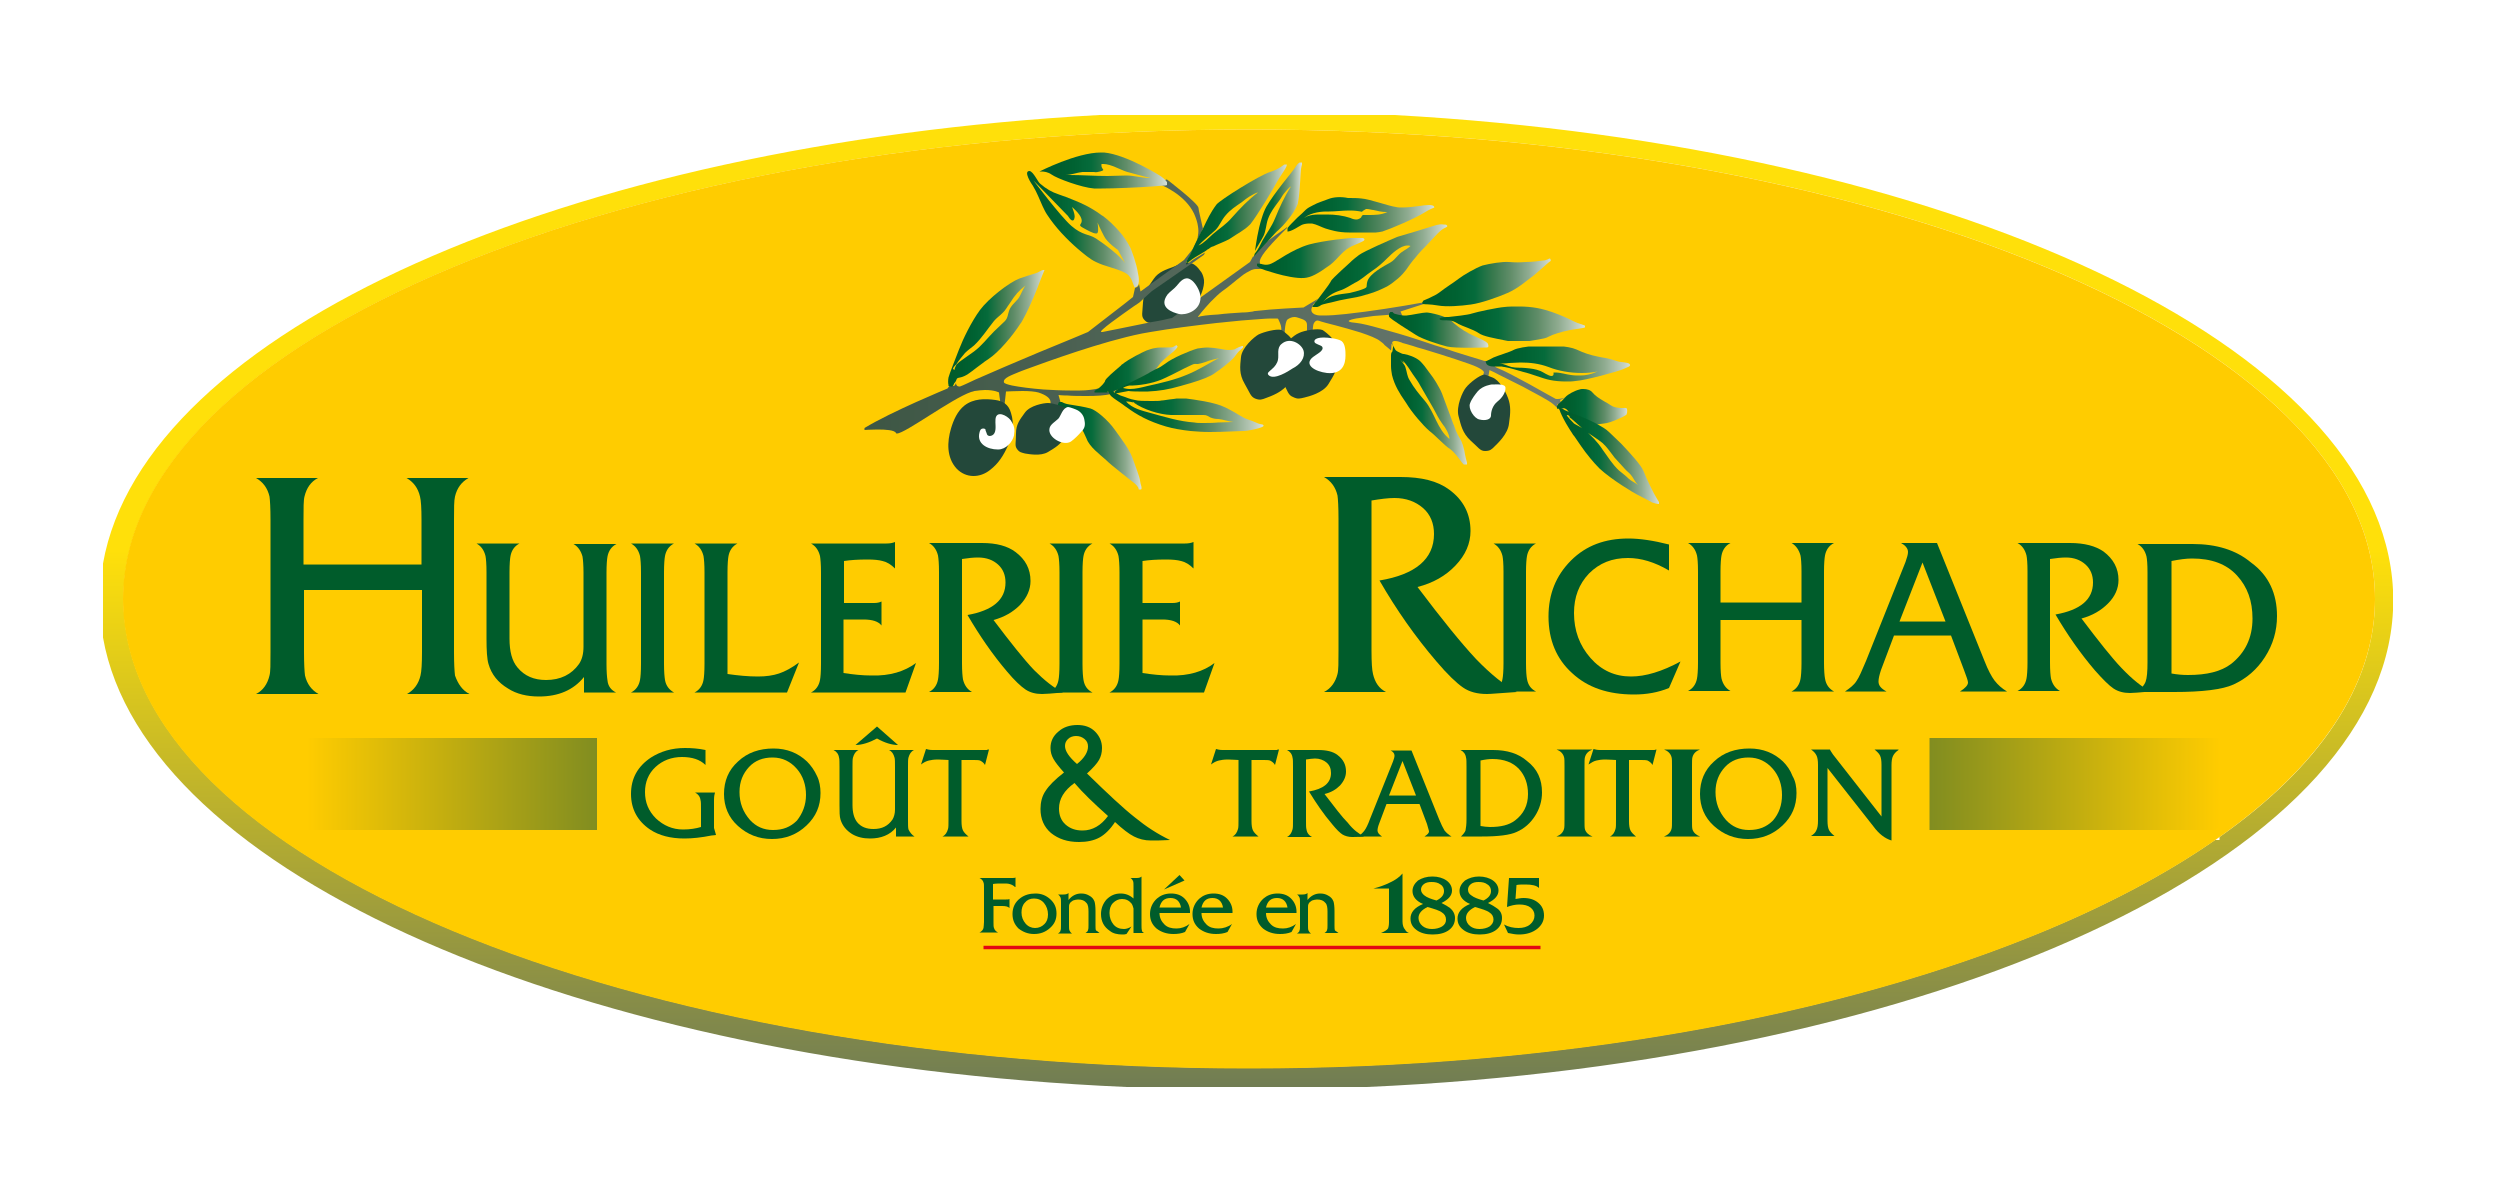 <svg xmlns="http://www.w3.org/2000/svg" xmlns:xlink="http://www.w3.org/1999/xlink" id="Calque_1" x="0px" y="0px" viewBox="0 0 500 239.8" style="enable-background:new 0 0 500 239.8;" xml:space="preserve"><style type="text/css">	.st0{clip-path:url(#SVGID_2_);fill:url(#SVGID_3_);}	.st1{clip-path:url(#SVGID_5_);fill:#FFCC00;}	.st2{clip-path:url(#SVGID_7_);}	.st3{clip-path:url(#SVGID_11_);fill:#23483A;}	.st4{clip-path:url(#SVGID_13_);fill:url(#SVGID_14_);}	.st5{clip-path:url(#SVGID_16_);fill:url(#SVGID_17_);}	.st6{clip-path:url(#SVGID_19_);fill:url(#SVGID_20_);}	.st7{clip-path:url(#SVGID_22_);fill:url(#SVGID_23_);}	.st8{clip-path:url(#SVGID_25_);fill:url(#SVGID_26_);}	.st9{clip-path:url(#SVGID_28_);fill:url(#SVGID_29_);}	.st10{clip-path:url(#SVGID_31_);fill:url(#SVGID_32_);}	.st11{clip-path:url(#SVGID_34_);fill:url(#SVGID_35_);}	.st12{clip-path:url(#SVGID_37_);fill:url(#SVGID_38_);}	.st13{clip-path:url(#SVGID_40_);fill:url(#SVGID_41_);}	.st14{clip-path:url(#SVGID_43_);fill:url(#SVGID_44_);}	.st15{clip-path:url(#SVGID_46_);fill:url(#SVGID_47_);}	.st16{clip-path:url(#SVGID_49_);fill:url(#SVGID_50_);}	.st17{clip-path:url(#SVGID_52_);fill:url(#SVGID_53_);}	.st18{clip-path:url(#SVGID_55_);fill:url(#SVGID_56_);}	.st19{clip-path:url(#SVGID_58_);fill:url(#SVGID_59_);}	.st20{clip-path:url(#SVGID_61_);fill:url(#SVGID_62_);}	.st21{clip-path:url(#SVGID_64_);fill:url(#SVGID_65_);}	.st22{clip-path:url(#SVGID_67_);fill:url(#SVGID_68_);}	.st23{clip-path:url(#SVGID_70_);fill:url(#SVGID_71_);}	.st24{clip-path:url(#SVGID_73_);fill:#23483A;}	.st25{clip-path:url(#SVGID_73_);fill:#FFFFFF;}	.st26{fill:none;stroke:#E30613;stroke-width:0.692;}	.st27{clip-path:url(#SVGID_75_);}	.st28{clip-path:url(#SVGID_79_);}	.st29{clip-path:url(#SVGID_83_);}	.st30{clip-path:url(#SVGID_87_);}	.st31{clip-path:url(#SVGID_91_);}	.st32{clip-path:url(#SVGID_95_);}	.st33{clip-path:url(#SVGID_99_);}	.st34{clip-path:url(#SVGID_103_);}	.st35{clip-path:url(#SVGID_107_);}	.st36{clip-path:url(#SVGID_111_);}	.st37{clip-path:url(#SVGID_115_);}	.st38{clip-path:url(#SVGID_119_);}	.st39{clip-path:url(#SVGID_123_);}	.st40{clip-path:url(#SVGID_127_);fill:#005C2B;}	.st41{clip-path:url(#SVGID_129_);fill:url(#SVGID_130_);}	.st42{clip-path:url(#SVGID_132_);fill:url(#SVGID_133_);}</style><g>	<defs>		<path id="SVGID_1_" d="M24.7,119.8c0-51.8,100.8-93.9,225.2-93.9S475,67.9,475,119.8c0,17.4-11.3,33.7-31.1,47.6v0.6H443    c-39.4,27.3-111.2,45.6-193.2,45.6C125.5,213.6,24.7,171.6,24.7,119.8 M219.9,23C112.8,28.9,28.8,66.3,20.6,112.7v14.8    c8.3,47.2,95,85.1,204.7,89.9h48c113.8-5,202.9-45.6,205.3-95.3V118c-2.4-48.9-88.6-88.9-199.8-95H219.9z"></path>	</defs>	<clipPath id="SVGID_2_">		<use xlink:href="#SVGID_1_" style="overflow:visible;"></use>	</clipPath>			<linearGradient id="SVGID_3_" gradientUnits="userSpaceOnUse" x1="3.507" y1="373.063" x2="5.275" y2="373.063" gradientTransform="matrix(0 -61.115 -61.115 0 23049.271 432.306)">		<stop offset="0" style="stop-color:#6F7C54"></stop>		<stop offset="1" style="stop-color:#FFE00A"></stop>	</linearGradient>	<rect x="20.6" y="23" class="st0" width="458" height="194.4"></rect></g><g>	<defs>		<rect id="SVGID_4_" x="20.6" y="23" width="458" height="194.4"></rect>	</defs>	<clipPath id="SVGID_5_">		<use xlink:href="#SVGID_4_" style="overflow:visible;"></use>	</clipPath>	<path class="st1" d="M475,119.8c0,51.8-100.8,93.9-225.2,93.9c-124.4,0-225.2-42-225.2-93.9c0-51.8,100.8-93.9,225.2-93.9   C374.2,25.9,475,67.9,475,119.8"></path></g><g>	<defs>		<path id="SVGID_6_" d="M321.8,86.4c0.6,0.5,1.5,1.4,2.5,2.4c1.5-0.2,3.5-0.8,3.7-0.9c0.2-0.1,0.3-0.5,0.2-0.7    c-0.1-0.1-0.3-0.1-0.7-0.1c-0.1,0-0.1,0-0.2,0H327c-0.3,0-0.6,0-1-0.1c-1.1-0.1-1.2-0.3-2.4-0.7c-1.2-0.4-1.8-0.7-2.4-1    c-0.4-0.3-1.2-0.4-1.9-0.4C320.3,85.3,321.1,85.8,321.8,86.4 M290.9,84.8c0.2,0.6,0.5,1.4,0.9,2.1c-0.2-0.5-0.4-1.1-0.6-1.6    c-0.1-0.2-0.2-0.5-0.3-0.8C290.9,84.7,290.9,84.8,290.9,84.8 M280.9,80.1c0.1,3.4,2,5.8,3.1,7.5c1,1.7,3.4,4.5,4.6,5.4    c1.2,0.9,3,2.9,4.1,3.6c1,0.7,2,2.2,2.3,2.6c0.3,0.3,0.5,0.7,0.8,0.7c0.1,0,0.2,0,0.2-0.1c0.3-0.3-0.1-0.9-0.3-2.1    c-0.3-1.2-0.2-1.4-0.5-2.3c-0.3-0.9-1.3-2.5-1.6-3.6c-0.1-0.5-0.5-1.4-0.9-2.5c0.1,0.4,0.1,0.7,0.3,1.4c0.3,1.2,0.7,1.8,0.3,2.1    c-0.1,0.1-0.1,0.1-0.2,0.1c-0.3,0-0.6-0.4-0.8-0.7c-0.3-0.4-1.3-1.9-2.3-2.6c-1-0.7-2.9-2.7-4.1-3.6c-1.2-0.9-3.6-3.8-4.6-5.5    C281.1,80.4,281,80.3,280.9,80.1C280.9,80.1,280.9,80.1,280.9,80.1 M211.7,79.7c0.5-0.2,1.1-0.4,1.6-0.6c-1.1-0.1-1.8-0.1-1.8-0.1    L211.7,79.7z M200.9,78.4L200.9,78.4C200.9,78.5,200.9,78.4,200.9,78.4C200.9,78.4,200.9,78.4,200.9,78.4 M225.3,85.5    c0.3-0.2,0.5-0.4,0.7-0.7c0.1,0,0.3-0.1,0.4-0.1c-0.4,0.2-0.6,0.4-0.8,0.5c-0.1,0.1-0.2,0.2-0.2,0.3L225.3,85.5z M194.6,78.3    c-0.2,0-0.4,0.1-0.7,0.2c-0.7,1.7-1.4,3.4-1.5,4c-0.1,0.6-0.1,1.2,0,1.5l-0.6,0.8c0,0-11.2,4.6-16.6,7.9V93c0,0,1.2-0.1,2.6-0.1    c1.6,0,3.4,0.1,3.7,0.7c0,0.1,0.1,0.1,0.2,0.1c1.7,0,12.3-8,15.5-8.4c0.8-0.1,1.5-0.2,2.1-0.2c2,0,2.8,0.5,2.8,0.5l0.2,1.6    c-0.2-0.1-0.4-0.1-0.7-0.1c-0.7-0.1-1.4-0.2-2.1-0.2c-1.5,0-2.9,0.3-4.1,1.2c-1.4,1.1-2.2,2.9-2.7,4.6c-0.8,2.7-0.9,5.8,1.1,8    c0.9,1,2.2,1.5,3.4,1.5c1.2,0,2.3-0.4,3.3-1.2c1.7-1.3,2.7-2.9,3.6-4.9c0.9-2.1,1.3-4.3,0.6-6.5c-0.3-1.1-0.9-1.7-1.5-2.1l0.2-2.1    c0,0,1.6-0.1,3.4-0.1c1.3,0,2.6,0.1,3.3,0.3c1.6,0.5,2.4,1.1,2.4,1.9l0,0.1c-0.1,0-0.3,0-0.4,0h-0.1c-1,0-3.5,0.6-4.5,1.9    c-1,1.4-1.8,2.3-1.8,4.2c0,1.9-0.3,2.4,0.2,3.1c0.5,0.7,0.9,0.7,1.6,0.9c0.4,0.1,1.2,0.2,2.2,0.2c0.8,0,1.7-0.1,2.4-0.6    c1.5-0.9,2.5-1.5,3.2-2.8c0.7-1.2,1.4-3.1,1-4.2c-0.1-0.3-0.2-0.6-0.3-0.8c0.2,0.1,0.4,0.2,0.7,0.4c0.8,0.5,0.8,0.6,1.1,1.3    c0.3,0.7,1.2,2,1.9,3.7c0.6,1.7,2.7,3.2,3.9,4.3c1.2,1.2,5.3,4.4,5.5,4.5c0.3,0.2,1,0.9,1,1.2c0,0.2,0,0.2,0.1,0.2    c0.1,0,0.2,0,0.4-0.1c0.2-0.1-0.2-0.8-0.3-1.7c-0.1-0.8-0.8-2.5-1.5-4.5c-0.7-1.9-2.1-3.6-3.5-5.6c-1.4-2-3.8-4-4.9-4.3    c-1.1-0.3-2.8-0.6-4.2-0.8c-1.3-0.2-1.8-0.7-1.9-0.8l-0.4-1.3c0,0,2.9,0.2,5.7,0.2c1.9,0,3.7-0.1,4.7-0.4c0.1,0.1,0.2,0.3,0.3,0.4    c0.5,0.5,2,1.4,2.5,1.8c0.5,0.3,2,1.6,4.2,2.7c2.1,1,5.3,2.1,9.3,2.6c1.2,0.1,2.5,0.2,3.8,0.2c3,0,5.8-0.2,6.7-0.2    c1.3,0,3.9-0.7,4-1c0.1-0.3-0.4-0.3-0.7-0.3c-0.3,0-1.1-0.5-2.4-0.9c-1.3-0.5-2.3-1.3-4.5-2.4c-2.2-1.1-6.4-1.6-7.9-1.8    c-0.3,0-0.5,0-0.9,0c-1.5,0-3.5,0.3-3.9,0.4c-0.3,0.1-1.1,0.1-2.1,0.1c-1.2,0-2.6-0.1-3.3-0.2c-1.2-0.2-1.6-0.5-2.6-0.8    c-0.4-0.1-0.8-0.4-1.2-0.6l0.3,0c0.5-0.1,2.1-0.4,2.1-0.4s0.5,0.1,2,0.1c0.4,0,0.8,0,1.3,0c0.5,0,1.1,0,1.6-0.1    c-1.8-0.5-3.2-1.1-4.4-1.7c-1.5-0.7-2.7-1.6-3.4-2.1c-0.8,0.7-1.4,1.3-1.5,1.6c-0.1,0.5-1.2,1.4-1.2,1.4s-0.2,0.1-0.4,0.3    c-1.5,0.3-3.5,0.5-5.7,0.5c-5.9,0-12.9-1-13.1-1.6c-0.3-0.9,1.6-1.5,3-2.1c0.5-0.2,1.8-0.6,3.5-1.3c-0.1-0.7-0.9-1.3-2.4-1.8    c0,0,0,0,0,0c-5.1,2.2-10.5,4.5-13,5.7c0,0-0.1,0-0.1,0c-0.5,0-0.7-0.3-0.7-0.7c0.1-0.1,0.4-0.4,0.5-0.8c0.2-0.5,0.5-0.2,1.6-0.7    c1-0.4,2.3-1.7,3.9-2.8l-0.1-0.8c0,0-0.8-0.5-2.8-0.5C196.1,78.1,195.4,78.2,194.6,78.3 M235.9,77.3c-2.4,0.7-4.3,1-6.5,1.1    c-0.8,0.4-1.6,1-2.2,1.5c-0.1,0.1-0.2,0.1-0.3,0.2c0.7,0.1,2,0.2,3.2,0.2c1,0,1.9,0,2.1-0.1c0.3-0.1,1.3-0.2,2.4-0.3    c0.1-0.1,0.2-0.3,0.3-0.4c0.7-0.7,2.6-2.3,2.6-2.3s0.2-0.2,0.4-0.4C237.3,76.9,236.6,77.1,235.9,77.3 M305.7,76.8    c2.5,1.4,4.8,2.7,5.2,2.9c0.2,0.1,0.3,0.1,0.5,0.1c0.8,0,1.8-0.4,1.8-0.4L312,80l0.8,1.9c0.4,0.3,1,0.6,1.8,0.8    c0.1,0,0.3,0.1,0.4,0.1c0.3,0,0.7,0,1,0c0.6,0,1.2,0,1.9-0.1c1.9-0.1,8.5-1.8,9.6-2.2c1.1-0.5,1.3-0.5,1.3-0.8    c0-0.3-0.8-0.5-1.8-0.5c-1-0.1-1.6-0.5-3.7-0.8c-2.1-0.3-3.4-0.6-5.2-1.4c-1.8-0.8-5.3-0.8-7.7-0.8    C308.2,76.3,306.5,76.5,305.7,76.8 M249.7,76.8c0,0-0.5,0.2-1.3,0.2c-0.3,0-0.6,0-1-0.1c-0.9-0.2-2-0.4-3.2-0.4    c-0.7,0-1.4,0.1-2.1,0.2c-1.7,0.5-5,1.9-6.4,3c0.2,0,0.3,0,0.5,0c0.3,0,0.6,0,0.9,0c1.5,0.2,5.6,0.7,7.9,1.8    c0.1,0.1,0.3,0.1,0.4,0.2c0.1,0,0.1-0.1,0.2-0.1c1.3-0.8,3.2-2.4,3.8-3.1c0.5-0.6,0.8-1.2,1.4-1.6c0.7-0.6,0.6-0.8,0.6-0.8    S250.5,76.3,249.7,76.8 M287.8,77c3.9,1.2,9.3,3,10.5,3.6c1.9,0.9,1.3,1.3,1.3,1.3l0,0.1l-0.1,0c-1,0.1-3,1.7-3.6,2.6    c-0.7,0.8-2,3.8-1.5,5.7c0.5,1.9,0.8,3.4,2.4,4.9c1.6,1.4,1.9,2.1,2.9,2.1c1,0,1.3-0.3,1.9-0.9c0.6-0.6,2.7-2.5,2.9-4.6    c0.3-2.1,0.4-3.5-0.2-5.1c-0.6-1.6-1.8-3.6-3.1-4.1c-0.2-0.1-0.4-0.1-0.6-0.2l0.2-1.2c0,0,10.7,5.2,12.6,6.8    c0.3,0.3,0.7,0.6,1,0.9l0,0c0.2,0.4,0.9,2.1,1.9,3.8c1,1.7,3.8,5.8,6.2,8.2c2.5,2.3,6.9,4.9,7.5,5.2c0.6,0.3,2.3,1.2,2.7,1.4    c0.3,0.2,1.1,0.5,1.5,0.5c0.1,0,0.1,0,0.2,0c0.3-0.1,0-0.3-0.5-1.2c-0.5-0.8-1.9-3.6-2.6-5.4c-0.1-0.1-0.1-0.3-0.2-0.5    c-0.4-0.1-0.8-0.3-1-0.4c-0.4-0.3-2.1-1.2-2.7-1.4c-0.6-0.3-5-2.9-7.5-5.2c-1.3-1.2-2.6-2.9-3.7-4.5c-0.3-0.1-0.5-0.3-0.7-0.4    l-0.7-1.6c-0.2-0.2-0.3-0.5-0.5-0.7c-0.1,0-0.1,0.1-0.1,0.1l-0.1,0.1c-0.2,0-0.3,0-0.5-0.1c-0.8-0.3-9.1-5.2-11.3-6    c-0.5-0.2-0.8-0.4-0.8-0.6c0.4,0,0.8,0,1.3,0c1.2,0,3.2,0.7,4.7,1c1.2,0.2,3.2,1,4.7,1.4c-0.2-0.4-0.3-0.6-0.3-0.7c0,0,0,0,0-0.1    c-0.3-0.3-0.6-0.6-1-0.9c-0.8-0.7-3.5-2.1-6.1-3.5c-1,0.4-2.6,0.8-3.3,1.1c-0.9,0.5-1.6,0.8-1.6,0.8l0,0c-0.2,0-0.5,0-0.7-0.1    c-0.7-0.2-6.5-2.1-12.4-3.9C287.1,75.8,287.5,76.4,287.8,77 M203.8,74.7c-1.4,0.5-3.3,1.1-3,2.1c0.1,0.2,0.6,0.4,1.6,0.6    c0.9-0.9,1.9-2,2.8-3.1C204.5,74.4,204,74.6,203.8,74.7 M297.9,75.8c1.1,0,1.9,0,2,0c0.3,0,0.5-0.1,0.3-0.6c0-0.1-0.1-0.2-0.3-0.3    c-0.6-0.3-1.1-0.5-1.4-0.7c-0.1-0.1-0.2-0.1-0.4-0.2L297.9,75.8z M301,73.2C301,73.2,300.9,73.2,301,73.2    C300.9,73.2,301,73.2,301,73.2 M244.7,69.9C244.7,69.9,244.7,69.9,244.7,69.9c0.4,0.1,0.8,0.1,1.1,0.1c0.8,0,1.3-0.2,1.3-0.2    c0,0,0.1-0.1,0.1-0.1C246.3,69.8,245.4,69.8,244.7,69.9 M278.9,68.9c0.1,0.3,0.2,0.6,0.4,0.9c0.1,0.1,0.3,0.2,0.5,0.3l0.6-0.1    l0,0.1c0,0.1,0.2,0.2,0.4,0.4c0.6,0.1,2.3,0.6,3.2,1.4c0.2,0.2,0.6,0.6,0.9,1c0.4,0.2,0.7,0.4,0.9,0.5c1.2,0.7,4.6,1.7,6.2,2.1    c0.8,0.2,2.7,0.2,4.4,0.2c0.1,0,0.3,0,0.4,0l0.1-1c0,0,0.6-0.3-1.3-1.3c-1.2-0.6-6.8-2.4-10.8-3.6c-0.4,0.1-0.8,0.1-1,0.1    c-0.1,0-0.2,0-0.3,0c-0.2,0-0.4,0-0.6,0l-0.3-0.7l0.2-0.1c-1.2-0.4-2.1-0.6-2.1-0.6s-0.1,0-0.2-0.1    C280.1,68.7,279.5,68.8,278.9,68.9 M303.5,68.3c-1.4,0.1-5.6,0.8-6.5,1c-0.8,0.2-3.8,0.5-4.7,0.6c-0.2,0-0.3,0-0.3,0    s-0.9,0-1.4,0.1c-0.9-0.3-1.9-0.5-2.6-0.6c1.7,0.5,3.3,1.1,4.6,1.5c0,0-0.1,0-0.1-0.1c-0.2-0.1-0.4-0.3-0.7-0.4c0.2,0,0.4,0,0.6,0    c0.7,0.1,1,0.2,1.8,0.5c0.5,0.2,2,0.6,3.1,1c0.3-0.1,0.8-0.4,1.4-0.7c0.9-0.5,3.4-1,4-1.4c0.6-0.4,2.5-0.7,4.9-0.7    c2.4,0,5.9,0,7.7,0.8c1.5,0.6,2.7,1,4.2,1.3c-0.1-0.2-0.8-0.2-1.6-0.5c-1-0.3-1.6-0.6-2.8-1c-1.2-0.4-3.1-1-5.3-1.3    c-1.1-0.2-2.3-0.2-3.5-0.2C305.3,68.3,304.3,68.3,303.5,68.3 M260.5,74.1c-0.3-0.2-0.5-0.4-0.7-0.6c0.1-0.9,0.2-2.2,0.6-2.5    c0.4-0.3,0.9-0.5,1.4-0.5c0.3,0,0.6,0,0.9,0.2c0.9,0.3,1.6,0.5,1.6,1.4v0.9c-0.8,0.1-1.5,0.3-1.9,0.5c-0.4,0.2-0.9,0.5-1.5,1    C260.8,74.4,260.6,74.2,260.5,74.1 M265.8,67.3c-0.3,0.3-0.4,0.6-0.4,0.6l-0.2,0.2C265.4,67.7,265.6,67.5,265.8,67.3 M266.3,66.6    l-3,1.8c0,0-6.8,0.3-10.1,0.8c-1.3,0.2-3.1,0.3-4.9,0.4c-0.1,0.1-0.2,0.3-0.4,0.4c-0.5,0.4-0.8,1-1.4,1.6c0,0,0,0.1-0.1,0.1    c4.8-0.5,8.9-0.8,10.3-0.8c0.2,0,0.3,0,0.4,0c0.3,0,0.5,0,0.7,0h0.2c0,0,0.1,0,0.1,0c0.3,0,0.2,0.1,0.6,0.9    c0.2,0.4,0.3,0.8,0.3,1.2L259,73c-0.2,0-0.4-0.1-0.6-0.1c-1.2,0-3.1,0.5-3.9,1c-0.9,0.5-3.3,2.6-3.5,4.5c-0.2,1.9-0.4,3.4,0.7,5.3    c0.3,0.5,0.5,0.9,0.7,1.3c0.2,0,0.3,0.1,0.2,0.3c0,0,0,0-0.1,0.1c0.4,0.8,0.6,1.1,1.3,1.4c0.4,0.2,0.7,0.2,1,0.2    c0.4,0,0.7-0.1,1.2-0.3c0.6-0.2,2.5-0.9,3.8-2.1c0.5,1,0.7,1.5,1.4,1.8c0.5,0.2,0.8,0.3,1.2,0.3c0.4,0,0.7-0.1,1.1-0.2    c0.8-0.2,3.7-0.9,4.8-2.7c1.1-1.8,1.8-2.9,1.8-4.6c0.1-1.7-0.4-4-1.5-5c-1.1-1-1.5-1.2-1.5-1.2c-0.3-0.1-0.6-0.1-1-0.1    c-0.2,0-0.4,0-0.7,0c0-0.5,0.1-1,0.3-1.2c0.2-0.3,0.4-0.5,0.7-0.5c0.2,0,0.4,0.1,0.7,0.2c0.7,0.3,8.6,2.1,11.3,3.6    c-0.1-0.6-0.2-1.2-0.2-1.8c0-0.2,0-0.3,0-0.5c-2-0.5-3.5-0.9-4.3-1c-3.6-0.3-0.2-0.9-0.2-0.9l3.5-0.5l1.3-0.1    c-0.3-0.3-0.7-0.6-1.3-1.1c-3.8,0.6-7.6,1-9.8,1c-0.7,0-1.2,0-1.5-0.1c-1.2-0.4-1.2-1.1-0.8-1.9c0,0.1,0,0.2,0.1,0.2    c0.1,0,0.1,0,0.2,0c0.4,0,1.1-0.2,1.3-0.4c0.3-0.3,2.3-0.6,2.9-0.8c0.3-0.1,1.4-0.3,2.7-0.5c-1.6-0.5-3.4-1-4.9-1.4    C267,65.7,266.6,66.2,266.3,66.6 M245.3,64.6l-2.7,1.9c0.3-0.5,0.5-1.1,0.7-1.7c-4.4,0.5-9.2,1.1-13.2,1.8    c-0.5,0.1-1.1,0.2-1.7,0.3l-8.2,6.3c0,0-5.5,2.3-11.6,4.8c1.7,0.1,3.5,0.2,5.3,0.2c0.7,0,1.3,0,2,0c1.6-0.5,3.3-1.1,5-1.6    c0.2-0.2,0.3-0.4,0.3-0.5c0.1-0.5,1.8-1.9,3.2-3.1c-0.5,0.1-0.8,0.2-1,0.2c-0.1,0-0.1,0-0.2,0c-1.2,0,7.7-6,7.7-6l0.6-0.5    c0,0.2-0.1,0.4-0.1,0.7c0,1-0.1,1.6-0.2,2.1c0.5-0.1,1-0.1,1.6-0.1c1.4,0,1.8,0,2.1-0.2c0.2-0.1,0.5-0.3,0.7-0.3    c0.1,0,0.1,0,0.1,0.1c0,0.3-0.8,1-0.8,1s-1.9,1.7-2.6,2.3c-0.4,0.4-0.6,0.9-1.2,1.5h0c0.6-0.3,1.2-0.6,1.9-1.1    c1.4-1,4.7-2.5,6.4-3c0.7-0.2,1.4-0.2,2.1-0.2c0.4,0,0.8,0,1.3,0.1c0.9-1.2,3-3.4,4.5-4.5c0.3-0.2,0.7-0.5,1-0.8    C247.4,64.4,246.4,64.5,245.3,64.6 M274.5,63.3l-3.5,0.5c0,0-3.5,0.6,0.2,0.9c0.8,0.1,2.5,0.5,4.7,1.1c1.6-0.5,2.8-0.9,4.2-1.7    c0.1,0,0.2-0.1,0.3-0.1l-1.8-1L274.5,63.3z M280,62.4l0.6,1.4c1.1-0.7,2.2-1.8,2.8-2.5L280,62.4z M210.6,61.3    c-0.6,0.4-1.8,0.7-4,1.4c-0.5,0.2-1.2,0.6-2,1c-0.2,0.3-0.3,0.6-0.5,0.8c-1.6,2.5-4.3,5.8-6.4,7.1c-0.5,0.3-1,0.7-1.4,1    c-0.6,1.1-1.1,2.2-1.5,3.2c3.5-1.6,8.3-3.6,12.6-5.4c1.4-2.7,3-6.5,3.1-7c0.2-0.6,1-2.5,1-2.5S211.2,60.9,210.6,61.3 M239.6,63.3    C239.6,63.3,239.7,63.3,239.6,63.3c0.4-0.3,2-0.4,3.9-0.5c0-0.1,0-0.2-0.1-0.3c-0.1-0.4-0.4-0.9-0.7-1.4c-0.2-0.3-0.4-0.5-0.6-0.7    C240.7,61.8,239.5,63.3,239.6,63.3 M262.5,61c0.1-0.1,0.2-0.2,0.2-0.2s0.2-0.2,0.4-0.6C262.9,60.5,262.7,60.7,262.5,61 M267,60.2    c-0.6,0.2-2.6,0.5-2.9,0.8c-0.3,0.2-0.9,0.4-1.3,0.4c-0.1,0-0.2,0-0.2,0c-0.1,0-0.1-0.1-0.1-0.2c-0.4,0.6-0.4,1.2,0.3,1.6    c0.1,0,0.2,0,0.4,0c0.2,0,0.3,0,0.5,0c1.4-0.1,2.7-0.8,5.2-2.6c0.2-0.1,0.4-0.3,0.6-0.4C268.2,59.9,267.3,60.1,267,60.2     M228.2,60.3c0,0-0.5,0.4-1.3,0.9c0.2,0.1,0.4,0.2,0.7,0.3c1.3,0.7,1.5,1.8,2,3c0.3-0.1,0.7-0.1,1-0.2l-0.1-0.5    c0.3-1.1-0.3-3.2-0.8-4.8L228.2,60.3z M311.3,59.1c-0.8,0.1-2,0.3-3.4,0.3c-0.7,0-1.2,0-1.7,0c-0.5,0-1,0-1.7,0    c-0.1,0-0.2,0-0.4,0c-1.4,0-3.6,0.3-4.9,0.7c-1.4,0.5-3.8,1.9-4.7,2.6c-0.9,0.6-2.8,1.9-3.8,2.7c-1,0.8-3.3,1.7-3.3,1.7    s-0.1,0.2-0.2,0.4c-1,0.2-2.2,0.4-3.6,0.6c0.5,0.2,1,0.3,1.5,0.5l2.3-0.7c0.4,0.1,1.3,0,2.9,0.3c0.6,0.1,1.3,0.2,2,0.2    c1.5,0,3.2-0.2,4.6-0.3c2.1-0.3,5.2-1.4,7.3-2.3c2.1-0.9,4-2.6,4.7-3.1c0.8-0.5,3.5-3.1,3.8-3.2c0.3-0.2,0.1-0.4,0-0.6    c0,0-0.1,0-0.1,0C312.5,58.7,312,59.1,311.3,59.1 M252.9,58.5l0.1-0.2v0L252.9,58.5z M227.7,56.8l0.3,1.5l1.1-0.8    c-0.1-0.4-0.2-0.6-0.3-0.7c-0.3-0.6-0.7-1.3-1.2-1.9C227.8,55.6,227.8,56.3,227.7,56.8 M248.3,55.2c0.2-0.1,0.5-0.3,0.7-0.4    c0.5-0.3,1-0.6,1.4-0.9C249.8,54.1,249.1,54.6,248.3,55.2 M290,52c-0.9,0.3-6.8,2.1-7.6,2.3c-0.3,0.1-1.5,0.6-2.8,1.2    c-0.7,0.6-1.5,1.2-2.2,1.6c-1.2,0.7-2.3,1.1-3.7,1.5c-1.3,1.1-3.5,3-4.5,4.1c4.7-0.5,11-1.6,14.8-2.2c0.7-0.9,1.9-2.7,3-3.7    c1.1-1.1,3.3-3.6,4-4c0.6-0.5,1.4-0.6,1.1-0.9c-0.1-0.2-0.4-0.2-0.7-0.2C290.9,51.8,290.5,51.8,290,52 M286.5,47.8    c-0.1,0-0.2,0-0.3,0c-0.7,0.8-1.5,1.6-2,2.1c-0.4,0.4-0.8,0.9-1.2,1.4c1.7-0.7,3.5-1.5,4.6-2.2c1.9-1.2,2.1-0.7,1.9-1.2    c-0.1-0.2-0.5-0.3-1-0.3C287.9,47.7,287.2,47.8,286.5,47.8 M252.1,52.6C252.2,52.6,252.2,52.6,252.1,52.6c0.2-0.1,0.4-0.2,0.5-0.4    c0.6-0.6,2.1-3,3.4-5.1C254.2,49.1,251.8,51.6,252.1,52.6 M256.2,53.5c0,0-0.3,0-0.7,0C256,53.5,256.2,53.5,256.2,53.5     M261.8,44.2c-1.4,0.1-1.5,0.3-2.6,0.9c-0.8,0.4-1.3,0.5-1.5,0.6c-0.6,0.9-1.3,1.8-1.7,2.6c-0.8,1.3-1.3,3.3-1.7,5.2    c0.4,0,0.8,0.1,1.1,0.1c0.1,0,0.2,0,0.3,0c-0.4,0-0.9,0-1.4,0.1c-0.3,1.4-0.5,2.8-0.6,3.7c-0.2,0.3-0.3,0.6-0.5,0.9    c0.2-0.1,0.3-0.3,0.4-0.5c0,0.2,0,0.4-0.1,0.4l-0.6,1.1l-4.4,3.2c0.8-0.1,1.6-0.2,2.2-0.2c0.2,0,0.3,0,0.5-0.1    c1.1-0.8,2.2-1.5,3-1.5c0.1,0,0.2,0,0.4,0l0,0c0.5,0.3,1.4,0.6,2.6,0.9c2-0.1,3.6-0.2,3.6-0.2l3-1.8c0.8-1.1,2-2.6,2.4-3.3    c0.1-0.2,0.4-0.6,0.8-1c-0.9,0.2-1.7,0.3-2.4,0.5c-3.4,1-6.5,3.4-7.5,3.8c-0.4,0.2-0.8,0.2-1.2,0.2c-0.3,0-0.5,0-0.6-0.1    c-0.1-0.1-0.2-0.2-0.3-0.4c-0.5-1.3,3.3-4.7,5.2-6.8l0.2-0.2l0,0.1c0,0,0.6,0,1.7-0.6c1.1-0.6,1.2-0.8,2.6-0.9c0.1,0,0.1,0,0.2,0    c1.3,0,2.2,0.7,3.2,1c0.5,0.2,1.1,0.4,1.9,0.5c0.8-0.7,1.6-1.4,2-1.7c1.1-0.8,6.2-3,7.6-3.6c-1.6-0.4-3.4-1-4.4-1    c-0.7-0.1-1.7-0.1-2.7-0.1c-1.4,0-2.9,0.1-3.8,0.4c-1.7,0.6-3.5,1.1-4.6,2.1c-1.1,1-3.2,2.9-3.4,3.2c-0.1,0.1-0.1,0.2-0.1,0.3    c-0.4,0.1-2.5,1.6-4.1,2.9c0.9-1,1.8-2,2.1-2.2c0.7-0.6,3.1-3.2,3.8-5.1c0.2-0.6,0.4-2.2,0.5-3.7c-0.2,0-0.4,0-0.5,0    C261.9,44.2,261.8,44.2,261.8,44.2 M250.2,45c-0.1,0.1-0.1,0.2-0.2,0.2c-1.1,1.1-2.3,1.7-3.7,2.6c-0.1,0.1-0.2,0.1-0.3,0.2    c-1.1,1.6-1.8,3.1-2.6,4.6c-0.3-1.2-0.5-2.3-0.7-3.1c-0.2,0.1-0.3,0.2-0.5,0.2c-0.2,0.1-0.4,0.2-0.6,0.4c1.3,3.1,0.1,5.8,0.1,5.8    l-2.4,3l-1.8,1.3l-0.3,0.1c-1.4,0.5-2.9,1-3.8,2.3c-0.3,0.4-0.6,0.8-0.8,1.2l0,0c1.1-0.2,1.8-0.4,1.8-0.4l15.6-11.2l0.6-1.1    c0-0.1,0-0.2,0.1-0.4c-0.1,0.2-0.3,0.3-0.4,0.4l-0.1,0.2c0.2-0.4,0.4-0.9,0.6-1.3c0.2-1.5,0.6-4.2,1.3-6.4    C251.5,44.2,250.8,44.6,250.2,45 M209.3,44.2c1.2,1.8,1.6,3.9,2.8,5.7c1.7,2.6,3.9,4.9,6.2,6.9c1.1,0.9,2.3,2,3.6,2.6    c1,0.5,2,0.8,3.1,1.1l1.5-1.2l0.4-1.8c-0.5-1.2-0.7-2.3-2-3c-1.8-0.9-3.8-1.2-5.7-2.1c-1.3-0.6-2.5-1.7-3.6-2.6    c-2.3-2-4.5-4.3-6.2-6.9c-0.4-0.5-0.6-1.1-0.9-1.7C207.4,41.4,209.1,43.9,209.3,44.2 M259.6,40c-0.1,0.4-0.1,0.8-0.2,1    c-0.7,1.9-3.1,4.5-3.8,5.1c-0.3,0.2-1.2,1.2-2.1,2.2c1.2-0.9,2.6-2,3.5-2.5c0.7-1.1,1.2-2,1.4-2.4c0.6-1.1,2.2-3.1,1.8-3.4    c-0.1,0-0.1-0.1-0.2-0.1C259.9,39.9,259.7,39.9,259.6,40 M261.6,40.7c-0.3,0.4-1.1,1.4-2,2.5c0.6-0.5,1.2-1,1.6-1.4    c0.4-0.4,1-0.7,1.6-1c0.1-0.8,0.4-1.1,0.1-1.3c0,0-0.1,0-0.1,0C262.4,39.5,262.1,39.9,261.6,40.7 M213.3,39.6    c2.6,1,4.8,1.9,7.2,3.7c0.1,0,0.1,0.1,0.2,0.1c0.3,0,0.5,0.1,0.8,0.1c0.4,0,0.9,0,1.5,0c2.6,0,7.1-0.2,10.1-0.3    c1.7,0.6,4.5,1.8,6.5,3.8c0-0.5,0.1-1.1,0-1.7c-1.6-1.3-3.3-2.6-3.3-2.6h-0.2c-0.1-0.5-1.4-1.3-1.4-1.3s-6.8-3.6-11.4-3.9    c-0.2,0-0.4,0-0.6,0C219.8,37.5,215.9,38.7,213.3,39.6"></path>	</defs>	<clipPath id="SVGID_7_">		<use xlink:href="#SVGID_6_" style="overflow:visible;"></use>	</clipPath>	<g class="st2">		<defs>			<rect id="SVGID_8_" x="173.7" y="36.4" width="162.8" height="72.9"></rect>		</defs>		<clipPath id="SVGID_9_">			<use xlink:href="#SVGID_8_" style="overflow:visible;"></use>		</clipPath>		<g style="clip-path:url(#SVGID_9_);">							<image style="overflow:visible;" width="134" height="60" transform="matrix(1.215 0 0 1.215 173.702 36.411)">			</image>		</g>	</g></g><g>	<defs>		<rect id="SVGID_10_" x="20.6" y="23" width="458" height="194.4"></rect>	</defs>	<clipPath id="SVGID_11_">		<use xlink:href="#SVGID_10_" style="overflow:visible;"></use>	</clipPath>	<path class="st3" d="M240,54.1c-0.4-0.6-1-1.2-1.6-1.4c-1.5-0.5-2.5,0.2-3.8,0.7c-1.4,0.5-2.9,1-3.8,2.3c-1.1,1.6-2.1,2.8-2.2,4.8   c-0.1,2.1-0.4,2.7,0.2,3.4c0.6,0.7,1,0.7,1.8,0.7c0.8,0,3.5,0.3,5.2-0.9c1.8-1.2,2.9-2,3.7-3.4c0.9-1.5,1.6-3.6,1.2-4.8   C240.6,55.1,240.4,54.5,240,54.1"></path></g><g>	<defs>		<path id="SVGID_12_" d="M222,78.2l0.5,0.1c0,0,0.1,0,0.2,0.1c0.3-0.2,0.5-0.4,0.7-0.7C222.9,77.9,222.5,78.1,222,78.2 M255.5,53.6    c0.4,0,0.7,0,0.7,0S256,53.5,255.5,53.6 M233.4,35.7c0,0.2-0.1,0.3-0.5,0.3c-0.4,0-1.3,0.1-2.6,0.2c2.4,0.8,6.7,2.8,8.5,6.5    c0.4,0.9,0.7,1.8,0.8,2.6c0.1,0.6,0.1,1.2,0,1.7c-0.1,1.2-0.4,2-0.4,2l-2.4,3l-7.6,5.5l-1.1,0.8l-0.3-1.5    c-0.1,0.4-0.3,0.6-0.6,0.7l-0.2,0.1c0,0,0,0,0,0l-0.4,1.8l-1.5,1.2l-7.5,5.8c0,0-4.5,1.9-9.9,4.1c-4.3,1.8-9.2,3.9-12.6,5.4    c-1.3,0.6-2.3,1.1-3.1,1.4c-0.1,0-0.1,0-0.1,0c-0.5,0-0.7-0.3-0.7-0.7c0,0,0,0,0,0s-0.2,0.6-0.5,0.6c0,0-0.1,0-0.1,0l-0.5-0.1    c0,0,0-0.1,0-0.2l-0.6,0.8c0,0-11.2,4.6-16.6,7.9V86c0,0,1.2-0.1,2.6-0.1c1.6,0,3.4,0.1,3.7,0.7c0,0.1,0.1,0.1,0.2,0.1    c1.6,0,11-7,14.8-8.3c0.3-0.1,0.5-0.1,0.7-0.2c0.8-0.1,1.5-0.2,2.1-0.2c2,0,2.8,0.5,2.8,0.5l0.1,0.8l0.2,1.4l0.8,0.3l0.3-2.7l0,0    c0,0,0,0,0,0c0.3,0,1.8-0.1,3.3-0.1c1.3,0,2.5,0.1,3.2,0.3c0,0,0,0,0,0c1.5,0.5,2.3,1.1,2.4,1.8c0,0,0,0.1,0,0.1    c0,0.8,0.3,1.3,0.3,1.3l1.9-0.6l-0.4-1.4l-0.2-0.7c0,0,0.7,0.1,1.8,0.1c1.1,0.1,2.5,0.1,3.9,0.1c1.9,0,3.7-0.1,4.7-0.4    c-0.1-0.2-0.2-0.4-0.2-0.5c-0.3,0.1-0.7,0.1-1,0.1c-0.6,0-1.1,0-1.4,0c-0.2,0-0.4,0-0.4-0.1c0-0.1,0.3-0.4,0.6-0.6    c-1,0.2-2.3,0.4-3.7,0.4c-0.6,0-1.3,0-2,0c-1.7,0-3.6-0.1-5.3-0.2c-2.5-0.2-4.8-0.5-6.3-0.8c-0.9-0.2-1.5-0.4-1.6-0.6    c-0.3-0.9,1.6-1.5,3-2.1c0.3-0.1,0.7-0.3,1.3-0.5c4.1-1.5,15.3-5.6,23.3-7.2c0.6-0.1,1.2-0.2,1.7-0.3c4-0.7,8.9-1.3,13.2-1.8    c0.7-0.1,1.4-0.1,2-0.2c1-0.1,2-0.2,3-0.3c2.8-0.2,4.9-0.4,5.8-0.4c0.2,0,0.3,0,0.4,0c0.3,0,0.5,0,0.7,0c0.1,0,0.1,0,0.1,0    c0,0,0.1,0,0.1,0c0.3,0,0.2,0.1,0.6,0.9c0.6,1.3,0,2.7,0,2.7l0.9,0.2c0,0,0-3.1,0.6-3.6c0.4-0.3,0.9-0.5,1.4-0.5    c0.3,0,0.6,0.1,0.9,0.2c0.9,0.3,1.6,0.5,1.6,1.4v2.1h1.1c0,0,0-2.1,0.3-2.5c0.2-0.3,0.4-0.5,0.7-0.5c0.2,0,0.4,0.1,0.7,0.2    c0.3,0.1,1.4,0.4,3,0.8c1.5,0.4,3.3,0.9,4.9,1.4c1.8,0.6,3.3,1.2,3.9,1.7c0.4,0.3,0.7,0.5,0.9,0.8c0.6,0.5,1,0.8,1.3,1.1    c0,0,0,0,0,0c0,0,0,0,0,0c0.1-0.6,0.1-1.4,0.1-1.4l0.5,0.9c0,0,0.1,0,0.1,0.1c-0.2-0.3-0.4-0.6-0.4-0.9c-0.1-0.3-0.1-0.4,0.1-0.5    c0.1-0.1,0.3-0.1,0.4-0.1c0.5,0,1,0.2,1.3,0.3c0.1,0,0.2,0.1,0.2,0.1s0.8,0.2,2.1,0.6c0.6,0.2,1.2,0.4,2,0.6c4,1.2,9.6,3,10.8,3.6    c1.9,0.9,1.3,1.3,1.3,1.3l-0.1,1l-0.1,0.9h0.9l0.2-0.9l0.3-1.7l0,0c0,0,0.1,0.1,0.4,0.2c0.3,0.1,0.8,0.4,1.4,0.7    c1.2,0.6,3,1.5,4.8,2.4c2.6,1.4,5.3,2.8,6.1,3.5c0.3,0.3,0.7,0.6,1,0.9c-0.2-0.4-0.2-1-0.2-1l0.3,0.5c0,0,0.3,0.3,1,0.7L312,80    l1.3-0.6c0,0-1,0.4-1.8,0.4c-0.2,0-0.4,0-0.5-0.1c-0.4-0.2-2.7-1.5-5.2-2.9c-2.4-1.3-5-2.7-6.1-3.1c-0.5-0.2-0.8-0.4-0.8-0.6    c-0.7-0.1-1.3-0.2-1.4-0.5c-0.2-0.3-0.2-0.4-0.2-0.4c-0.2,0-0.5,0-0.7-0.1c-0.3-0.1-1.7-0.5-3.6-1.1c-1.3-0.4-2.9-0.9-4.6-1.5    c-1-0.3-2-0.6-3.1-1c-0.5-0.2-1-0.3-1.5-0.5c-2.7-0.9-5.5-1.7-7.7-2.3c-2.1-0.6-3.8-1-4.7-1.1c-3.6-0.3-0.2-0.9-0.2-0.9l3.5-0.5    l3.9-0.3l1.8,1l0.5,0.3l-0.2-0.5l-0.6-1.4l3.4-1.1l3.8-1.2c0,0-1.3,0.2-3.3,0.6c-3.8,0.7-10.1,1.7-14.8,2.2    c-1.8,0.2-3.3,0.3-4.4,0.3c-0.7,0-1.2,0-1.5-0.1c-0.2-0.1-0.4-0.1-0.5-0.2c-0.7-0.4-0.6-1-0.3-1.6c0-0.1,0.1-0.1,0.1-0.2    c0.2-0.3,0.4-0.5,0.6-0.7c0.1-0.2,0.3-0.4,0.5-0.6l-3,1.8c0,0-1.6,0.1-3.6,0.2c-1.9,0.1-4.3,0.3-6,0.5c-0.2,0-0.3,0-0.5,0.1    c-0.6,0.1-1.4,0.2-2.2,0.2c-1.5,0.1-3.3,0.2-4.8,0.4c-2,0.1-3.6,0.3-3.9,0.5c0,0-0.1,0-0.1,0c-0.1,0,1.1-1.5,2.5-3    c0.8-0.8,1.7-1.7,2.4-2.2c1.2-0.8,2.5-2,3.7-2.9c0.7-0.6,1.5-1,2.1-1.3c0.3-0.1,0.6-0.2,0.9-0.2c0.8,0,1.8,0,2.8-0.1    c0.5,0,1,0,1.4-0.1c-0.1,0-0.2,0-0.3,0c-0.3,0-0.7,0-1.1-0.1c-0.9-0.1-1.7-0.3-2-0.8c0,0,0,0,0-0.1c-0.4-1,2-3.5,3.9-5.5    c0.5-0.5,0.9-0.9,1.3-1.3c0.1-0.1,0.1-0.1,0.2-0.2c0-0.1,0-0.1,0.1-0.2c-0.1,0-0.3,0.2-0.6,0.4c-0.9,0.6-2.3,1.6-3.5,2.5    c-1.3,1.4-2.8,3.1-2.8,3.1s0,0,0-0.1l-0.6,1.1l-15.6,11.2c0,0-0.7,0.1-1.8,0.4c-0.6,0.1-1.4,0.3-2.2,0.4c-0.3,0.1-0.6,0.1-1,0.2    c-3.5,0.7-7.8,1.6-8.9,1.8c-0.1,0-0.1,0-0.2,0c-0.9,0,4-3.4,6.4-5.1c0.8-0.5,1.3-0.9,1.3-0.9l1.5-1.4l0.9-0.8c0,0,8.7-6,10.2-7.1    c0.2-0.1,0.3-0.3,0.4-0.6c-0.6,0.4-1.2,0.7-2,1.2c-1,0.6-1.5,1.2-1.7,1.2c0,0-0.1,0-0.1-0.1c-0.1-0.4,0.6-1.3,0.6-1.3    s1.6-3.3,2.4-5c0.1-0.2,0.2-0.5,0.4-0.7c-0.4-1.9-0.9-3.8-0.9-4.2c0-0.9-6.3-5.7-6.3-5.7H233.4z"></path>	</defs>	<clipPath id="SVGID_13_">		<use xlink:href="#SVGID_12_" style="overflow:visible;"></use>	</clipPath>			<linearGradient id="SVGID_14_" gradientUnits="userSpaceOnUse" x1="2.07" y1="375.837" x2="3.837" y2="375.837" gradientTransform="matrix(80.008 0 0 -80.008 6.942 30131.402)">		<stop offset="0" style="stop-color:#3D5644"></stop>		<stop offset="1" style="stop-color:#6E7C74"></stop>	</linearGradient>	<rect x="172.5" y="35.7" class="st4" width="140.8" height="51"></rect></g><g>	<defs>		<path id="SVGID_15_" d="M220,34.3c1.4-0.4,0.1-0.3,0.3-1.5c0.1,0,0.3,0,0.4,0c1.5,0,3.4,1.2,4.8,1.6c1.6,0.4,3.2,0.9,4.7,1.2    c-0.1,0-0.2,0-0.3,0c-1.5,0-3.1-0.5-4.6-0.5c-1.3,0-2.5,0.1-3.8,0.1c-2.6,0-5.1-0.2-7.7-0.2c-0.2,0-0.5,0-0.7,0    c1.1,0,2.3-0.5,3.4-0.6c0.2,0,0.3,0,0.5,0c0.3,0,0.6,0,0.9,0c0.3,0,0.6,0,0.9,0C219.2,34.5,219.6,34.4,220,34.3 M207.9,34.3    c0,0,0.1,0,0.4,0c0.5,0,1.3,0.1,2,0.6c1.1,0.8,6,2.6,8.5,2.8c0.4,0,0.9,0,1.5,0c2.6,0,7.2-0.2,10.1-0.4c1.3-0.1,2.3-0.2,2.6-0.2    c0.4,0,0.5-0.2,0.5-0.4c-0.1-0.6-1.4-1.5-1.4-1.5s-6.8-4.3-11.3-4.7c-0.2,0-0.4,0-0.6,0C215.3,30.5,207.9,34.3,207.9,34.3"></path>	</defs>	<clipPath id="SVGID_16_">		<use xlink:href="#SVGID_15_" style="overflow:visible;"></use>	</clipPath>			<linearGradient id="SVGID_17_" gradientUnits="userSpaceOnUse" x1="7.984" y1="389.16" x2="9.752" y2="389.16" gradientTransform="matrix(14.45 0 0 -14.45 92.482 5657.258)">		<stop offset="0" style="stop-color:#005C2B"></stop>		<stop offset="0.134" style="stop-color:#005D2D"></stop>		<stop offset="0.27" style="stop-color:#006232"></stop>		<stop offset="0.407" style="stop-color:#056B3B"></stop>		<stop offset="0.544" style="stop-color:#37794D"></stop>		<stop offset="0.682" style="stop-color:#618D69"></stop>		<stop offset="0.82" style="stop-color:#8FAB90"></stop>		<stop offset="0.956" style="stop-color:#C4D1C3"></stop>		<stop offset="1" style="stop-color:#D7E0D6"></stop>	</linearGradient>	<rect x="207.9" y="30.5" class="st5" width="25.5" height="7.2"></rect></g><g>	<defs>		<path id="SVGID_18_" d="M225.2,52.9c-0.9-1.6-4.6-4.3-6-5.2c-1.4-0.9-2.7-0.6-4.9-2.5c-2.2-1.9-7.6-9.1-7.6-9.1l6.9,7.1    c0,0,0.5,0.9,0.9,0.9c0.2,0,0.3-0.1,0.4-0.5c0.2-0.6-0.5-2.2-0.5-2.2s1.6,1.3,1.9,2.4c0.3,1.1-0.9,1.1,0.2,1.7    c0.9,0.5,2.1,1.2,2.7,1.2c0.1,0,0.2,0,0.3-0.1c0.3-0.5,0-2.1,0-2.1s0.6,1.4,1.3,2.7c0.6,1.3,2.8,2.8,2.8,2.8s1.8,3.3,1.8,3.3    C225.4,53.2,225.3,53.1,225.2,52.9 M205.9,34.2c-1.3,0,0.4,2.6,0.7,3c0.8,1.3,1.3,2.7,1.9,4c0.3,0.6,0.5,1.1,0.9,1.7    c1.7,2.6,3.9,4.9,6.2,6.9c1.1,0.9,2.3,2,3.6,2.6c1.8,0.9,3.9,1.2,5.7,2.1c1.4,0.7,1.5,1.8,2,3c0,0,0,0,0,0l0.2-0.1    c0.3,0,0.5-0.3,0.6-0.7c0.1-0.5,0.1-1.2-0.1-2c-0.3-2.1-1.3-4.6-1.5-5.1c-0.6-1.2-1.4-2.4-2.4-3.5c-0.9-1-1.9-2-3.1-2.9    c-0.1,0-0.1-0.1-0.2-0.1c-2.4-1.8-4.6-2.7-7.2-3.7c-0.5-0.2-0.9-0.3-1.4-0.5c-1.5-0.5-2.5-1.1-3.7-2.1    C207.6,36.5,206.7,34.3,205.9,34.2L205.9,34.2z"></path>	</defs>	<clipPath id="SVGID_19_">		<use xlink:href="#SVGID_18_" style="overflow:visible;"></use>	</clipPath>			<linearGradient id="SVGID_20_" gradientUnits="userSpaceOnUse" x1="8.898" y1="391.438" x2="10.665" y2="391.438" gradientTransform="matrix(12.646 0 0 -12.646 92.923 4995.993)">		<stop offset="0" style="stop-color:#005C2B"></stop>		<stop offset="0.134" style="stop-color:#005D2D"></stop>		<stop offset="0.27" style="stop-color:#006232"></stop>		<stop offset="0.407" style="stop-color:#056B3B"></stop>		<stop offset="0.544" style="stop-color:#37794D"></stop>		<stop offset="0.682" style="stop-color:#618D69"></stop>		<stop offset="0.82" style="stop-color:#8FAB90"></stop>		<stop offset="0.956" style="stop-color:#C4D1C3"></stop>		<stop offset="1" style="stop-color:#D7E0D6"></stop>	</linearGradient>	<rect x="204.6" y="34.2" class="st6" width="23.2" height="23.3"></rect></g><g>	<defs>		<path id="SVGID_21_" d="M243.1,46c0.8-0.8,1.2-2,2-2.9c0.9-1.1,2-1.8,3.3-2.7c0.5-0.4,1-0.8,1.5-1.1c0.4-0.2,1.3-0.8,1.7-0.8    c0,0,0,0,0,0c-1.9,1.4-3.6,3.2-5.2,5c-1.2,1.4-2.4,2.1-3.8,3.3c-0.8,0.7-1.9,1.9-2.9,2.3l-0.2,0.2C240.6,48.1,241.9,47.1,243.1,46     M254,34.4c-2.2,0.7-10,5.6-10.7,6.5c-1.2,1.6-1.9,3.1-2.6,4.6c-0.1,0.2-0.2,0.5-0.4,0.7c-0.9,1.7-2.4,5-2.4,5s-0.7,1-0.6,1.3    c0,0.1,0.1,0.1,0.1,0.1c0.2,0,0.7-0.6,1.7-1.2c0.8-0.5,1.4-0.8,2-1.2c0.1-0.1,0.3-0.2,0.4-0.3c0.2-0.1,0.4-0.2,0.6-0.4    c0.2-0.1,0.3-0.2,0.5-0.2c1-0.5,2.2-0.9,3.3-1.5c0.1-0.1,0.2-0.1,0.3-0.2c1.3-0.9,2.6-1.5,3.7-2.6c0.1-0.1,0.1-0.1,0.2-0.2    c1.3-1.6,4.9-7.6,5.4-8.6c0.6-1.1,2.2-3.1,1.8-3.4c-0.1,0-0.1-0.1-0.2-0.1C256.8,32.9,255.9,33.8,254,34.4"></path>	</defs>	<clipPath id="SVGID_22_">		<use xlink:href="#SVGID_21_" style="overflow:visible;"></use>	</clipPath>			<linearGradient id="SVGID_23_" gradientUnits="userSpaceOnUse" x1="10.98" y1="393.503" x2="12.747" y2="393.503" gradientTransform="matrix(11.396 0 0 -11.396 112.235 4527.248)">		<stop offset="0" style="stop-color:#005C2B"></stop>		<stop offset="0.134" style="stop-color:#005D2D"></stop>		<stop offset="0.27" style="stop-color:#006232"></stop>		<stop offset="0.407" style="stop-color:#056B3B"></stop>		<stop offset="0.544" style="stop-color:#37794D"></stop>		<stop offset="0.682" style="stop-color:#618D69"></stop>		<stop offset="0.82" style="stop-color:#8FAB90"></stop>		<stop offset="0.956" style="stop-color:#C4D1C3"></stop>		<stop offset="1" style="stop-color:#D7E0D6"></stop>	</linearGradient>	<rect x="237.3" y="32.9" class="st7" width="20.6" height="19.9"></rect></g><g>	<defs>		<path id="SVGID_24_" d="M258.9,33.7c-0.7,1-3.9,4.7-5.6,7.6c-0.4,0.7-0.7,1.5-1,2.5c-0.7,2.2-1.1,4.9-1.3,6.4c0.5-1,1.2-2,1.7-3    c0.5-1,0.5-2.3,0.9-3.4c0.5-1.4,1.3-2.4,2.2-3.6c0.4-0.5,0.6-1,1-1.5c0.3-0.3,1-1.3,1.4-1.4c-1.3,2-2.3,4.2-3.2,6.4    c-0.7,1.7-1.6,2.8-2.5,4.4c-0.4,0.8-0.9,1.9-1.6,2.7c0,0.2,0,0.3-0.1,0.4c0,0.1,0,0.1,0,0.1s1.4-1.6,2.8-3.1c0.9-1,1.8-2,2.1-2.2    c0.7-0.6,3.1-3.2,3.8-5.1c0.1-0.2,0.1-0.6,0.2-1c0.3-1.9,0.4-5.5,0.5-6.1c0.1-0.8,0.4-1.2,0.1-1.4c0,0-0.1,0-0.1,0    C259.7,32.5,259.4,32.9,258.9,33.7"></path>	</defs>	<clipPath id="SVGID_25_">		<use xlink:href="#SVGID_24_" style="overflow:visible;"></use>	</clipPath>			<linearGradient id="SVGID_26_" gradientUnits="userSpaceOnUse" x1="23.069" y1="416.287" x2="24.837" y2="416.287" gradientTransform="matrix(5.415 0 0 -5.415 125.752 2296.294)">		<stop offset="0" style="stop-color:#005C2B"></stop>		<stop offset="0.134" style="stop-color:#005D2D"></stop>		<stop offset="0.27" style="stop-color:#006232"></stop>		<stop offset="0.407" style="stop-color:#056B3B"></stop>		<stop offset="0.544" style="stop-color:#37794D"></stop>		<stop offset="0.682" style="stop-color:#618D69"></stop>		<stop offset="0.82" style="stop-color:#8FAB90"></stop>		<stop offset="0.956" style="stop-color:#C4D1C3"></stop>		<stop offset="1" style="stop-color:#D7E0D6"></stop>	</linearGradient>	<rect x="250.7" y="32.5" class="st8" width="9.7" height="18.8"></rect></g><g>	<defs>		<path id="SVGID_27_" d="M261.8,48.9c-3.4,1-6.5,3.4-7.5,3.8c-1,0.5-2,0.1-2,0.1l-0.8-0.1c0,0,0,0-0.1,0.1v0.3    c0,0.1,0.2,0.3,0.4,0.4c0.6,0.4,1.7,0.7,3.4,1.2c1.7,0.5,4.1,1,5.6,0.9c1.4-0.1,2.7-0.8,5.2-2.6c1.6-1.2,2.6-3.1,4.7-3.9    c0.7-0.3,1.9-0.8,2.1-1c0.2-0.3,0.1-0.5-0.9-0.6c-0.1,0-0.3,0-0.5,0C269.7,47.6,264.8,48.1,261.8,48.9"></path>	</defs>	<clipPath id="SVGID_28_">		<use xlink:href="#SVGID_27_" style="overflow:visible;"></use>	</clipPath>			<linearGradient id="SVGID_29_" gradientUnits="userSpaceOnUse" x1="10.811" y1="391.543" x2="12.579" y2="391.543" gradientTransform="matrix(12.21 0 0 -12.21 119.316 4832.309)">		<stop offset="0" style="stop-color:#005C2B"></stop>		<stop offset="0.134" style="stop-color:#005D2D"></stop>		<stop offset="0.27" style="stop-color:#006232"></stop>		<stop offset="0.407" style="stop-color:#056B3B"></stop>		<stop offset="0.544" style="stop-color:#37794D"></stop>		<stop offset="0.682" style="stop-color:#618D69"></stop>		<stop offset="0.82" style="stop-color:#8FAB90"></stop>		<stop offset="0.956" style="stop-color:#C4D1C3"></stop>		<stop offset="1" style="stop-color:#D7E0D6"></stop>	</linearGradient>	<rect x="251.3" y="47.6" class="st9" width="21.7" height="8.3"></rect></g><g>	<defs>		<path id="SVGID_30_" d="M273.2,41.8c0,0,0.1,0,0.2,0c0.4,0,1,0.2,1.3,0.2c0.8,0.2,1.7,0.4,2.5,0.4c0.1,0,0.2,0,0.3,0    c-1.3,0.6-2.5,0.6-3.9,0.6h-0.3c-0.1,0-0.4,0-0.5,0c-0.1,0-0.2,0-0.2,0c-0.4,0.2-0.2,0.4-0.5,0.6c-0.3,0.2-0.6,0.3-0.8,0.3    c-0.4,0-0.8-0.1-1.2-0.3c-1.5-0.5-3.1-0.7-4.7-0.7c-0.2,0-0.5,0-0.7,0c-1.3,0-3.2-0.1-4.2,1c1.1-1.2,3.2-1.6,4.8-1.6    c0.1,0,0.1,0,0.2,0c0.1,0,0.2,0,0.3,0c1.3,0,2.7-0.2,4-0.2c0.1,0,0.2,0,0.2,0c0.9,0,1.7,0.1,2.6,0.3    C272,42.4,273.1,41.9,273.2,41.8 M265.7,39.8c-1,0.4-2.1,0.7-3,1.2c-0.6,0.3-1.2,0.6-1.6,1c-0.4,0.4-1,1-1.6,1.5    c-0.9,0.9-1.7,1.7-1.9,2c-0.1,0.1-0.1,0.3-0.1,0.4c0,0.1,0,0.2-0.1,0.3c0,0.1,0,0.1,0,0.1c0,0,0.1,0,0.2,0c0.2,0,0.8-0.2,1.5-0.6    c1.1-0.6,1.2-0.9,2.6-1c0.1,0,0.1,0,0.2,0c0.2,0,0.4,0,0.5,0c1,0.2,1.8,0.7,2.7,1c1,0.3,2.5,0.8,4.7,0.8c1.1,0,2.3,0.1,3.5,0.1    c1.1,0,2.3-0.1,3.2-0.3c1.8-0.6,6.5-2.6,8.4-3.8c1.9-1.2,2.1-0.8,1.9-1.2c-0.1-0.2-0.5-0.3-1-0.3c-0.6,0-1.3,0.1-1.9,0.2    c-0.9,0.1-2.2,0.3-3.5,0.3c-0.4,0-0.8,0-1.2-0.1c-1.5-0.2-5.3-1.6-6.9-1.7c-0.7-0.1-1.7-0.1-2.7-0.1    C268.2,39.3,266.7,39.4,265.7,39.8"></path>	</defs>	<clipPath id="SVGID_31_">		<use xlink:href="#SVGID_30_" style="overflow:visible;"></use>	</clipPath>			<linearGradient id="SVGID_32_" gradientUnits="userSpaceOnUse" x1="8.379" y1="386.826" x2="10.146" y2="386.826" gradientTransform="matrix(16.598 0 0 -16.598 118.426 6463.229)">		<stop offset="0" style="stop-color:#005C2B"></stop>		<stop offset="0.134" style="stop-color:#005D2D"></stop>		<stop offset="0.27" style="stop-color:#006232"></stop>		<stop offset="0.407" style="stop-color:#056B3B"></stop>		<stop offset="0.544" style="stop-color:#37794D"></stop>		<stop offset="0.682" style="stop-color:#618D69"></stop>		<stop offset="0.82" style="stop-color:#8FAB90"></stop>		<stop offset="0.956" style="stop-color:#C4D1C3"></stop>		<stop offset="1" style="stop-color:#D7E0D6"></stop>	</linearGradient>	<rect x="257.5" y="39.3" class="st10" width="29.5" height="7.2"></rect></g><g>	<defs>		<path id="SVGID_33_" d="M268,58.1c1-0.3,2-1,2.9-1.5c1.3-0.6,2.3-1.6,3.5-2.4c1.2-0.8,2.1-1.6,3.1-2.6c0.9-0.9,2.6-2.5,4-2.5    c0.2,0,0.4,0,0.6,0.1c-1,0.9-1.6,0.9-2.5,1.9c-0.7,0.7-0.8,1-1.7,1.5c-1.1,0.6-3.9,2.1-4.4,3.6c-0.4,1.2,0.3,1.2-1.1,1.7    c-0.8,0.3-1.7,0.5-2.5,0.7c-2,0.3-3.9,0.3-5.3,1.8C265.6,59.2,266.5,58.6,268,58.1 M287.3,45c-0.9,0.3-6.8,2.1-7.6,2.3    c-0.1,0-0.2,0.1-0.3,0.1c-1.4,0.6-6.5,2.8-7.6,3.6c-0.4,0.3-1.2,0.9-2,1.7c-1,0.9-2.1,1.9-2.9,2.7c-0.4,0.4-0.7,0.7-0.8,1    c-0.4,0.7-1.6,2.2-2.4,3.3c-0.2,0.2-0.3,0.5-0.5,0.6c-0.3,0.3-0.4,0.6-0.4,0.6s-0.1,0.1-0.2,0.2c-0.1,0.1-0.1,0.1-0.1,0.2    c0,0.1,0,0.1,0.1,0.2c0.1,0,0.1,0,0.2,0c0.4,0,1.1-0.2,1.3-0.4c0.3-0.3,2.3-0.6,2.9-0.8c0.3-0.1,1.2-0.3,2.3-0.5    c1.3-0.2,2.8-0.5,3.7-0.8c0.2-0.1,0.5-0.1,0.7-0.2c1.4-0.4,2.5-0.9,3.7-1.5c0.7-0.4,1.5-1,2.2-1.6c0.7-0.6,1.3-1.3,1.6-1.7    c0.4-0.6,1.1-1.6,1.9-2.5c0.4-0.5,0.8-1,1.2-1.4c0.5-0.5,1.3-1.3,2-2.1c0.8-0.9,1.6-1.7,2-2c0.6-0.5,1.4-0.6,1.1-0.9    c-0.1-0.2-0.4-0.2-0.7-0.2C288.2,44.8,287.8,44.9,287.3,45"></path>	</defs>	<clipPath id="SVGID_34_">		<use xlink:href="#SVGID_33_" style="overflow:visible;"></use>	</clipPath>			<linearGradient id="SVGID_35_" gradientUnits="userSpaceOnUse" x1="9.165" y1="387.933" x2="10.932" y2="387.933" gradientTransform="matrix(15.259 0 0 -15.259 122.525 5972.648)">		<stop offset="0" style="stop-color:#005C2B"></stop>		<stop offset="0.134" style="stop-color:#005D2D"></stop>		<stop offset="0.27" style="stop-color:#006232"></stop>		<stop offset="0.407" style="stop-color:#056B3B"></stop>		<stop offset="0.544" style="stop-color:#37794D"></stop>		<stop offset="0.682" style="stop-color:#618D69"></stop>		<stop offset="0.82" style="stop-color:#8FAB90"></stop>		<stop offset="0.956" style="stop-color:#C4D1C3"></stop>		<stop offset="1" style="stop-color:#D7E0D6"></stop>	</linearGradient>	<rect x="262.4" y="44.8" class="st11" width="27.2" height="16.6"></rect></g><g>	<defs>		<path id="SVGID_36_" d="M308.6,52.1c-0.8,0.1-2,0.3-3.4,0.3c-1.4,0.1-2.1,0.1-3.4,0c-1.3-0.1-3.8,0.3-5.3,0.7    c-1.4,0.5-3.8,1.9-4.7,2.6c-0.9,0.7-2.8,1.9-3.8,2.7c-1,0.8-3.3,1.7-3.3,1.7s-0.5,0.6-0.1,0.7c0.4,0.1,1.3,0,3,0.3    c1.7,0.3,4.5,0.1,6.6-0.2c2.1-0.3,5.2-1.4,7.3-2.3c2.1-0.9,4-2.6,4.7-3.1c0.8-0.5,3.5-3.1,3.8-3.2c0.3-0.2,0.1-0.4,0-0.6    c0,0-0.1,0-0.1,0C309.8,51.7,309.3,52.1,308.6,52.1"></path>	</defs>	<clipPath id="SVGID_37_">		<use xlink:href="#SVGID_36_" style="overflow:visible;"></use>	</clipPath>			<linearGradient id="SVGID_38_" gradientUnits="userSpaceOnUse" x1="10.176" y1="388.35" x2="11.943" y2="388.35" gradientTransform="matrix(14.624 0 0 -14.624 135.662 5735.897)">		<stop offset="0" style="stop-color:#005C2B"></stop>		<stop offset="0.134" style="stop-color:#005D2D"></stop>		<stop offset="0.27" style="stop-color:#006232"></stop>		<stop offset="0.407" style="stop-color:#056B3B"></stop>		<stop offset="0.544" style="stop-color:#37794D"></stop>		<stop offset="0.682" style="stop-color:#618D69"></stop>		<stop offset="0.82" style="stop-color:#8FAB90"></stop>		<stop offset="0.956" style="stop-color:#C4D1C3"></stop>		<stop offset="1" style="stop-color:#D7E0D6"></stop>	</linearGradient>	<rect x="284.2" y="51.7" class="st12" width="26.2" height="9.8"></rect></g><g>	<defs>		<path id="SVGID_39_" d="M277.8,63.3c0.2,0.5,4.2,2.9,5.4,3.7c1.2,0.8,4.6,1.9,6.2,2.3c1.6,0.4,7.5,0.2,7.9,0.2    c0.3,0,0.5-0.1,0.3-0.7c-0.2-0.6-2.3-1.3-3.8-2.1c-1.5-0.8-2.7-1.7-3.6-2.6c-1-0.9-4.2-1.6-4.9-1.6c-0.8,0-2.9,0.5-4,0.6    c-1.1,0.1-2.5-0.4-2.5-0.4l-0.3-0.3c-0.1-0.1-0.1-0.1-0.2-0.1C277.9,62.4,277.7,62.8,277.8,63.3"></path>	</defs>	<clipPath id="SVGID_40_">		<use xlink:href="#SVGID_39_" style="overflow:visible;"></use>	</clipPath>			<linearGradient id="SVGID_41_" gradientUnits="userSpaceOnUse" x1="12.71" y1="392.63" x2="14.478" y2="392.63" gradientTransform="matrix(11.21 0 0 -11.21 135.28 4467.403)">		<stop offset="0" style="stop-color:#005C2B"></stop>		<stop offset="0.134" style="stop-color:#005D2D"></stop>		<stop offset="0.27" style="stop-color:#006232"></stop>		<stop offset="0.407" style="stop-color:#056B3B"></stop>		<stop offset="0.544" style="stop-color:#37794D"></stop>		<stop offset="0.682" style="stop-color:#618D69"></stop>		<stop offset="0.82" style="stop-color:#8FAB90"></stop>		<stop offset="0.956" style="stop-color:#C4D1C3"></stop>		<stop offset="1" style="stop-color:#D7E0D6"></stop>	</linearGradient>	<rect x="277.7" y="62.4" class="st13" width="20" height="7.4"></rect></g><g>	<defs>		<path id="SVGID_42_" d="M300.9,61.4c-1.4,0.1-5.6,1-6.5,1.3c-0.8,0.3-3.8,0.6-4.7,0.7c-0.2,0-0.2,0-0.2,0s-1.7,0-1.6,0.4    c0.1,0.4,1.3,0.2,2,0.3c0.7,0.1,1,0.2,1.8,0.7c0.7,0.4,3,1.1,4,1.8c1,0.7,3,1,5.4,1.5c0.2,0,0.3,0.1,0.5,0.1h4.3    c0.4-0.1,0.8-0.1,1.2-0.2c1.6-0.3,2-0.3,2.7-0.7c0.7-0.4,2.7-1,3.8-1.2c1.1-0.3,3.3-0.4,3.5-0.7c0.2-0.3-0.5-0.4-1.6-0.8    c-1-0.4-1.6-0.8-2.8-1.3c-1.2-0.5-3.1-1.3-5.3-1.7c-1.1-0.2-2.3-0.3-3.5-0.3C302.6,61.3,301.6,61.3,300.9,61.4"></path>	</defs>	<clipPath id="SVGID_43_">		<use xlink:href="#SVGID_42_" style="overflow:visible;"></use>	</clipPath>			<linearGradient id="SVGID_44_" gradientUnits="userSpaceOnUse" x1="9.234" y1="386.365" x2="11.001" y2="386.365" gradientTransform="matrix(16.473 0 0 -16.473 135.701 6429.501)">		<stop offset="0" style="stop-color:#005C2B"></stop>		<stop offset="0.134" style="stop-color:#005D2D"></stop>		<stop offset="0.27" style="stop-color:#006232"></stop>		<stop offset="0.407" style="stop-color:#056B3B"></stop>		<stop offset="0.544" style="stop-color:#37794D"></stop>		<stop offset="0.682" style="stop-color:#618D69"></stop>		<stop offset="0.82" style="stop-color:#8FAB90"></stop>		<stop offset="0.956" style="stop-color:#C4D1C3"></stop>		<stop offset="1" style="stop-color:#D7E0D6"></stop>	</linearGradient>	<rect x="287.7" y="61.3" class="st14" width="29.3" height="7"></rect></g><g>	<defs>		<path id="SVGID_45_" d="M299.6,72.6c0.1,0,0.2,0,0.2,0c-0.1,0-0.3,0-0.4,0h-0.1C299.5,72.6,299.6,72.6,299.6,72.6 M308.1,74.2    c-1-0.4-1.9-0.5-3-0.6c-0.9-0.1-1.9,0-2.8-0.2c-0.8-0.2-1.6-0.7-2.4-0.7c0.6,0,1.3,0,1.9-0.1c0.8,0,1.5-0.1,2.3-0.1    c1.9,0,3.7,0.2,5.6,0.9c2,0.8,4.4,1.2,6.7,1.2c1.1,0,2.1-0.1,3.1-0.3c-1.3,0.6-2.4,0.8-3.5,0.8c-0.6,0-1.2,0-1.8-0.1    c-0.9-0.1-2.1-0.5-3.1-0.5c-0.2,0-0.3,0-0.4,0c0.1,0.5-0.1,0.7-0.4,0.7C309.7,75.2,308.6,74.4,308.1,74.2 M302.7,70    c-0.7,0.4-3.1,1.1-4,1.5c-0.6,0.3-1.1,0.6-1.4,0.7c-0.1,0.1-0.2,0.1-0.2,0.1l0,0c0,0,0.1,0.2,0.2,0.5c0.2,0.3,0.7,0.5,1.4,0.5    c0.4,0,0.8,0,1.3,0c0.2,0,0.5,0,0.8,0.1c0,0,0,0,0.1,0c1.2,0.2,2.7,0.7,3.8,1c1.4,0.3,3.8,1.3,5.3,1.6c1,0.2,2.1,0.3,3.3,0.3    c0.6,0,1.2,0,1.8-0.1c1.9-0.1,8.5-1.9,9.6-2.4c1.1-0.5,1.3-0.5,1.3-0.8c0-0.4-0.8-0.5-1.8-0.6c-1-0.1-1.6-0.6-3.7-0.9    c-0.4-0.1-0.7-0.1-1-0.2c-1.5-0.3-2.7-0.7-4.2-1.4c-1.8-0.8-5.3-0.8-7.7-0.8C305.3,69.3,303.4,69.6,302.7,70"></path>	</defs>	<clipPath id="SVGID_46_">		<use xlink:href="#SVGID_45_" style="overflow:visible;"></use>	</clipPath>			<linearGradient id="SVGID_47_" gradientUnits="userSpaceOnUse" x1="9.508" y1="386.187" x2="11.275" y2="386.187" gradientTransform="matrix(16.416 0 0 -16.416 141.011 6412.661)">		<stop offset="0" style="stop-color:#005C2B"></stop>		<stop offset="0.134" style="stop-color:#005D2D"></stop>		<stop offset="0.27" style="stop-color:#006232"></stop>		<stop offset="0.407" style="stop-color:#056B3B"></stop>		<stop offset="0.544" style="stop-color:#37794D"></stop>		<stop offset="0.682" style="stop-color:#618D69"></stop>		<stop offset="0.82" style="stop-color:#8FAB90"></stop>		<stop offset="0.956" style="stop-color:#C4D1C3"></stop>		<stop offset="1" style="stop-color:#D7E0D6"></stop>	</linearGradient>	<rect x="297.1" y="69.3" class="st15" width="29" height="7.2"></rect></g><g>	<defs>		<path id="SVGID_48_" d="M316.5,77.8c-0.2,0-0.4,0-0.6,0.1c-0.9,0.2-2.4,1-2.8,1.5c-0.4,0.5-1.5,1.5-1.5,1.5s-0.3,0.2-0.2,0.7    c0.1,0.4,0.4,0,1,0c0.6,0,1,0.2,1.4,0.9c0.4,0.7,2.1,1.7,3.7,2.2c1.6,0.5,1.9,0.1,3.3,0c1.4-0.1,4.2-1.5,4.4-1.7    c0.2-0.1,0.3-0.8,0.2-1.2c-0.1-0.3-0.4-0.2-0.9-0.2c-0.3,0-0.7,0-1.2-0.1c-1.1-0.2-1.2-0.6-2.4-1.2c-1.2-0.7-1.8-1.1-2.4-1.8    c-0.4-0.5-1.1-0.7-1.8-0.7H316.5z"></path>	</defs>	<clipPath id="SVGID_49_">		<use xlink:href="#SVGID_48_" style="overflow:visible;"></use>	</clipPath>			<linearGradient id="SVGID_50_" gradientUnits="userSpaceOnUse" x1="19.304" y1="399.82" x2="21.072" y2="399.82" gradientTransform="matrix(7.969 0 0 -7.969 157.532 3267.593)">		<stop offset="0" style="stop-color:#005C2B"></stop>		<stop offset="0.134" style="stop-color:#005D2D"></stop>		<stop offset="0.27" style="stop-color:#006232"></stop>		<stop offset="0.407" style="stop-color:#056B3B"></stop>		<stop offset="0.544" style="stop-color:#37794D"></stop>		<stop offset="0.682" style="stop-color:#618D69"></stop>		<stop offset="0.82" style="stop-color:#8FAB90"></stop>		<stop offset="0.956" style="stop-color:#C4D1C3"></stop>		<stop offset="1" style="stop-color:#D7E0D6"></stop>	</linearGradient>	<rect x="311.3" y="77.8" class="st16" width="14.2" height="7.5"></rect></g><g>	<defs>		<path id="SVGID_51_" d="M314.4,83.8l-0.1-0.1C314.3,83.8,314.3,83.8,314.4,83.8 M327.6,96.9c0.1,0.1,0.2,0.2,0.4,0.3    C327.8,97.1,327.7,97,327.6,96.9 M325.7,95.7c-0.6-0.6-1.3-1.1-1.9-1.6c-1.3-1.2-2.2-2.7-3.3-4.2c-0.9-1.4-2.4-3-3.7-4    c-0.6-0.5-1.4-0.8-2-1.2c-0.1-0.1-1.7-1.7-1.4-1.7h0c0.3,0,0.5,0.2,0.6,0.4c-0.1,0-0.1-0.1-0.2-0.1l0.4,0.5    c-0.1-0.1-0.1-0.2-0.2-0.3c1.2,1,2.3,2.1,3.5,3c1,0.7,2,1.3,3,2.1c1,0.9,1.6,1.9,2.4,2.9c0.6,0.7,1.3,1.4,2,2.2    c0.4,0.5,0.9,0.8,1.3,1.3c0.5,0.6,0.8,1.4,1.4,2C327,96.5,326.2,96.2,325.7,95.7 M311.6,80.7c0,0,0,0.6,0.2,1c0,0,0,0,0,0.1    c0.1,0.1,0.2,0.4,0.3,0.7c0.3,0.7,0.9,1.9,1.6,3c0.2,0.3,0.4,0.7,0.7,1.1c0.1,0.2,0.3,0.5,0.5,0.7c0.4,0.6,0.9,1.3,1.3,1.9    c1.1,1.6,2.5,3.3,3.7,4.5c2.5,2.3,6.9,4.9,7.5,5.2c0.6,0.3,2.3,1.2,2.7,1.4c0.2,0.2,0.7,0.3,1,0.4c0.2,0,0.3,0.1,0.5,0.1    c0.1,0,0.1,0,0.2,0v-0.4c-0.1-0.2-0.3-0.4-0.5-0.8c-0.5-0.8-1.9-3.6-2.6-5.4c-0.5-1.2-2.6-3.5-4.4-5.4c-1-1-1.9-1.8-2.5-2.4    c-0.6-0.6-1.5-1.1-2.4-1.6c-1.5-0.8-3.1-1.5-4.3-1.9c-0.1-0.1-0.3-0.1-0.4-0.1c-0.7-0.3-1.3-0.6-1.8-0.8c-0.7-0.4-1-0.7-1-0.7    L311.6,80.7L311.6,80.7z"></path>	</defs>	<clipPath id="SVGID_52_">		<use xlink:href="#SVGID_51_" style="overflow:visible;"></use>	</clipPath>			<linearGradient id="SVGID_53_" gradientUnits="userSpaceOnUse" x1="13.695" y1="391.519" x2="15.463" y2="391.519" gradientTransform="matrix(11.496 0 0 -11.496 154.121 4591.824)">		<stop offset="0" style="stop-color:#005C2B"></stop>		<stop offset="0.134" style="stop-color:#005D2D"></stop>		<stop offset="0.27" style="stop-color:#006232"></stop>		<stop offset="0.407" style="stop-color:#056B3B"></stop>		<stop offset="0.544" style="stop-color:#37794D"></stop>		<stop offset="0.682" style="stop-color:#618D69"></stop>		<stop offset="0.82" style="stop-color:#8FAB90"></stop>		<stop offset="0.956" style="stop-color:#C4D1C3"></stop>		<stop offset="1" style="stop-color:#D7E0D6"></stop>	</linearGradient>	<rect x="311.6" y="80.7" class="st17" width="20.2" height="20.1"></rect></g><g>	<defs>		<path id="SVGID_54_" d="M285,80.2c-1.2-1.4-2.2-2.6-3.1-4.2c-0.5-0.8-0.5-1.6-0.8-2.5c-0.2-0.7-0.8-1.1-1.1-1.7    c0.2,0.3,0.4,0.6,0.8,0.8l-0.3-0.5c0.8,0.7,1.5,1.9,2.1,2.8c0.5,0.7,1.1,1.5,1.5,2.3c0.9,1.5,1.7,3,2.6,4.5c0.6,1.1,1,2,1.8,3.1    c0.6,0.7,1.4,2.1,1.4,3C287.4,85.8,287,82.6,285,80.2 M278.5,70.2C278.5,70.2,278.5,70.2,278.5,70.2c-0.1,0.5-0.4-0.3-0.3,2.5    c0,0.1,0,0.3,0,0.5c0,0.6,0.1,1.2,0.2,1.8c0.5,2.1,1.6,3.8,2.5,5.1c0.1,0.2,0.3,0.4,0.4,0.6c1,1.7,3.4,4.5,4.6,5.5    c1.2,0.9,3,2.9,4.1,3.6c1,0.7,2,2.2,2.3,2.6c0.3,0.3,0.5,0.7,0.8,0.7c0.1,0,0.2,0,0.2-0.1c0.3-0.3-0.1-0.9-0.3-2.1    c-0.1-0.7-0.2-1.1-0.3-1.4c-0.1-0.3-0.1-0.5-0.3-0.9c-0.1-0.4-0.4-0.9-0.7-1.4c-0.4-0.7-0.7-1.5-0.9-2.1c0-0.1,0-0.1-0.1-0.2    c-0.4-1.2-1.5-4-2.3-6.2c-0.2-0.5-0.4-0.9-0.7-1.4c-0.3-0.6-0.7-1.2-1.1-1.8c-0.6-0.8-1.2-1.6-1.7-2.3c-0.4-0.5-0.7-0.8-0.9-1    c-0.9-0.8-2.5-1.3-3.2-1.4c0,0-0.1,0-0.1,0c-0.2,0-0.6-0.2-1-0.4c-0.2-0.1-0.4-0.2-0.5-0.3c-0.1-0.1-0.1-0.1-0.1-0.1l-0.5-0.9    C278.7,68.7,278.6,69.6,278.5,70.2"></path>	</defs>	<clipPath id="SVGID_55_">		<use xlink:href="#SVGID_54_" style="overflow:visible;"></use>	</clipPath>			<linearGradient id="SVGID_56_" gradientUnits="userSpaceOnUse" x1="16.229" y1="398.333" x2="17.996" y2="398.333" gradientTransform="matrix(8.632 0 0 -8.632 138.103 3519.402)">		<stop offset="0" style="stop-color:#005C2B"></stop>		<stop offset="0.134" style="stop-color:#005D2D"></stop>		<stop offset="0.27" style="stop-color:#006232"></stop>		<stop offset="0.407" style="stop-color:#056B3B"></stop>		<stop offset="0.544" style="stop-color:#37794D"></stop>		<stop offset="0.682" style="stop-color:#618D69"></stop>		<stop offset="0.82" style="stop-color:#8FAB90"></stop>		<stop offset="0.956" style="stop-color:#C4D1C3"></stop>		<stop offset="1" style="stop-color:#D7E0D6"></stop>	</linearGradient>	<rect x="278.2" y="68.7" class="st18" width="15.5" height="24.2"></rect></g><g>	<defs>		<path id="SVGID_57_" d="M190.6,73.8c0-0.3,0.4-0.7,0.7-1c0.5-0.8,1.3-1.7,1.7-2.2c0.6-0.6,1.2-1,1.8-1.5c1.5-1.4,2.7-3.3,4-4.9    c0.5-0.6,1.1-1,1.6-1.5c0.7-0.6,1-1.3,1.6-2.1c1-1.6,1.8-2.5,3.1-3.5c-0.6,0.8-0.9,1.9-1.5,2.7c-0.6,0.7-1.5,1.4-1.8,2.4    c-0.3,0.9-0.2,1.3-0.8,2c-0.7,0.7-1.5,1.4-2.2,2.1c-1.4,1.4-2.4,2.8-4,4c-0.8,0.6-1.6,1.1-2.4,1.7c-0.3,0.2-0.7,0.5-1.1,0.9    c-0.2,0.4-0.4,0.8-0.4,1.1L190.6,73.8z M207.9,54.3c-0.6,0.4-1.8,0.6-4,1.4c-2.1,0.8-6.2,4-7.9,6.3c-1.7,2.3-3.4,5.8-4.2,7.9    c-0.8,2.1-1.9,4.8-2.1,5.6c-0.1,0.5-0.1,1.2,0,1.5c0,0.1,0,0.2,0,0.2l0.5,0.1c0,0,0.1,0,0.1,0c0.4,0,0.5-0.6,0.5-0.6s0,0,0,0    c0.1-0.1,0.4-0.4,0.5-0.8c0.2-0.5,0.5-0.2,1.6-0.7c0.9-0.4,2-1.4,3.4-2.4c0.4-0.3,0.9-0.7,1.4-1c2-1.3,4.8-4.6,6.4-7.1    c0.2-0.2,0.3-0.5,0.5-0.8c1.5-2.7,3.1-6.8,3.3-7.4c0.2-0.6,1-2.5,1-2.5S208.5,53.9,207.9,54.3"></path>	</defs>	<clipPath id="SVGID_58_">		<use xlink:href="#SVGID_57_" style="overflow:visible;"></use>	</clipPath>			<linearGradient id="SVGID_59_" gradientUnits="userSpaceOnUse" x1="9.503" y1="393.546" x2="11.27" y2="393.546" gradientTransform="matrix(10.941 0 0 -10.941 85.707 4371.406)">		<stop offset="0" style="stop-color:#005C2B"></stop>		<stop offset="0.134" style="stop-color:#005D2D"></stop>		<stop offset="0.27" style="stop-color:#006232"></stop>		<stop offset="0.407" style="stop-color:#056B3B"></stop>		<stop offset="0.544" style="stop-color:#37794D"></stop>		<stop offset="0.682" style="stop-color:#618D69"></stop>		<stop offset="0.82" style="stop-color:#8FAB90"></stop>		<stop offset="0.956" style="stop-color:#C4D1C3"></stop>		<stop offset="1" style="stop-color:#D7E0D6"></stop>	</linearGradient>	<rect x="189.6" y="53.9" class="st19" width="19.4" height="23.4"></rect></g><g>	<defs>		<path id="SVGID_60_" d="M234.8,69.3c-0.3,0.2-0.6,0.2-2.1,0.2c-0.6,0-1.1,0-1.6,0.1c-0.7,0.1-1.2,0.3-1.8,0.5    c-0.9,0.4-3.4,1.6-4.9,2.8c-0.1,0-0.1,0.1-0.2,0.2c-1.4,1.2-3.1,2.6-3.2,3.1c0,0.2-0.2,0.3-0.3,0.5c-0.3,0.4-0.9,0.9-0.9,0.9    s-0.2,0.1-0.5,0.3c-0.3,0.2-0.6,0.4-0.6,0.6c0,0.1,0.1,0.1,0.4,0.1c0.3,0,0.8,0,1.4,0c0.3,0,0.6-0.1,1-0.1c0-0.1,0-0.2,0-0.2    l0.4,0.1c0.4-0.1,0.9-0.3,1.4-0.4c0.1,0,0.3-0.1,0.4-0.1c1.5-0.9,4.6-2.3,5.6-2.9c0.6-0.4,1.1-0.6,1.6-0.9c0,0,0,0,0,0    c0.6-0.6,0.8-1,1.2-1.5c0.6-0.7,2.6-2.3,2.6-2.3s0.8-0.7,0.8-1c0-0.1,0-0.1-0.1-0.1C235.4,68.9,235.1,69.1,234.8,69.3"></path>	</defs>	<clipPath id="SVGID_61_">		<use xlink:href="#SVGID_60_" style="overflow:visible;"></use>	</clipPath>			<linearGradient id="SVGID_62_" gradientUnits="userSpaceOnUse" x1="12.111" y1="395.866" x2="13.879" y2="395.866" gradientTransform="matrix(9.513 0 0 -9.513 103.657 3839.759)">		<stop offset="0" style="stop-color:#005C2B"></stop>		<stop offset="0.134" style="stop-color:#005D2D"></stop>		<stop offset="0.27" style="stop-color:#006232"></stop>		<stop offset="0.407" style="stop-color:#056B3B"></stop>		<stop offset="0.544" style="stop-color:#37794D"></stop>		<stop offset="0.682" style="stop-color:#618D69"></stop>		<stop offset="0.82" style="stop-color:#8FAB90"></stop>		<stop offset="0.956" style="stop-color:#C4D1C3"></stop>		<stop offset="1" style="stop-color:#D7E0D6"></stop>	</linearGradient>	<rect x="218.9" y="68.9" class="st20" width="16.8" height="9.6"></rect></g><g>	<defs>		<path id="SVGID_63_" d="M246.6,84.3c0.2,0,0.4,0,0.6,0c-0.1,0-0.2,0-0.2,0C246.9,84.3,246.7,84.3,246.6,84.3 M227,80.6    c0.2,0.1,0.3,0.1,0.4,0.2L227,80.6z M238.9,84.5c-3-0.2-5.9-1.1-8.8-1.9c-1.8-0.5-3.6-0.9-4.9-2.3c0.1,0,0.2,0,0.3,0    c0.3,0,0.8,0.1,1.2,0.2c-0.1-0.1-0.1-0.1-0.2-0.2l0.5,0.3c-0.1,0-0.2-0.1-0.3-0.1c2,1.4,5.1,2.4,7.5,2.5c0.5,0,0.9,0,1.4,0    c0.6,0,1.2,0,1.9,0c0.6,0,1.2,0,1.9,0c0.4,0,0.9,0,1.3,0c0.7,0,0.8,0.2,1.4,0.5c0.5,0.2,1,0.3,1.6,0.3c1,0.1,2,0.5,3,0.6h0    c-1,0-2.1,0.1-3.1,0.1c-1,0.1-2.1,0.1-3.1,0.1C239.9,84.6,239.4,84.6,238.9,84.5 M221.7,78.3c0,0.1,0.1,0.3,0.2,0.5    c0.1,0.1,0.2,0.3,0.3,0.4c0.5,0.5,2,1.4,2.5,1.8c0.1,0.1,0.4,0.3,0.7,0.5c0.8,0.6,2,1.4,3.4,2.1c1.2,0.6,2.7,1.2,4.4,1.7    c1.4,0.4,3.1,0.7,4.9,0.9c1.2,0.1,2.5,0.2,3.8,0.2c3,0,5.8-0.2,6.7-0.2c1.2,0,3.6-0.6,4-0.9c0,0,0,0,0.1-0.1    c0.1-0.1,0-0.2-0.2-0.3c-0.2,0-0.3-0.1-0.5-0.1c-0.3,0-1.1-0.5-2.4-0.9c-1.2-0.4-2.1-1.2-4.1-2.2c-0.1-0.1-0.3-0.1-0.4-0.2    c-2.2-1.1-6.4-1.6-7.9-1.8c-0.3,0-0.5,0-0.9,0c-0.2,0-0.3,0-0.5,0c-0.3,0-0.7,0-1.1,0.1c-1.1,0.1-2,0.3-2.4,0.3    c-0.3,0.1-1.1,0.1-2.1,0.1c-1.2,0-2.6,0-3.2-0.2c0,0,0,0,0,0c-1.2-0.2-1.6-0.5-2.6-0.8c-0.4-0.1-0.9-0.4-1.2-0.6c0,0-0.1,0-0.1,0    c-0.2,0-0.4,0-0.3-0.2c0,0-0.1-0.1-0.1-0.1c-0.1-0.1-0.2-0.1-0.2-0.1l-0.5-0.1l-0.4-0.1C221.7,78.2,221.7,78.2,221.7,78.3"></path>	</defs>	<clipPath id="SVGID_64_">		<use xlink:href="#SVGID_63_" style="overflow:visible;"></use>	</clipPath>			<linearGradient id="SVGID_65_" gradientUnits="userSpaceOnUse" x1="7.111" y1="385.151" x2="8.879" y2="385.151" gradientTransform="matrix(17.495 0 0 -17.495 97.251 6820.476)">		<stop offset="0" style="stop-color:#005C2B"></stop>		<stop offset="0.134" style="stop-color:#005D2D"></stop>		<stop offset="0.27" style="stop-color:#006232"></stop>		<stop offset="0.407" style="stop-color:#056B3B"></stop>		<stop offset="0.544" style="stop-color:#37794D"></stop>		<stop offset="0.682" style="stop-color:#618D69"></stop>		<stop offset="0.82" style="stop-color:#8FAB90"></stop>		<stop offset="0.956" style="stop-color:#C4D1C3"></stop>		<stop offset="1" style="stop-color:#D7E0D6"></stop>	</linearGradient>	<rect x="221.7" y="78.2" class="st21" width="31" height="8.3"></rect></g><g>	<defs>		<path id="SVGID_66_" d="M226.6,76.9C226.6,76.9,226.7,76.9,226.6,76.9l-0.4,0C226.4,76.9,226.5,76.9,226.6,76.9 M233,75.6    c1.8-0.8,3.5-1.8,5.3-2.6c0.6-0.3,0.7-0.2,1.3-0.2c0.5-0.1,0.9-0.2,1.5-0.4c0.9-0.4,1.8-0.5,2.7-0.8c0.2-0.1,0.4-0.2,0.5-0.3    c-0.2,0.1-0.4,0.2-0.5,0.3c-2.1,1.1-4.1,2.4-6.3,3.3c-2.6,1.1-5.3,1.7-8,2.3c-1.2,0.3-2.4,0.6-3.5,0.6c-0.5,0-1-0.1-1.4-0.2    c0.2-0.2,0.8-0.4,1.3-0.5c-0.1,0-0.2,0-0.2,0l0.5,0c-0.1,0-0.2,0-0.3,0c0.2,0,0.4,0,0.7,0C228.7,77,231.2,76.5,233,75.6     M247.2,69.7c0,0-0.1,0-0.1,0.1c0,0-0.5,0.2-1.3,0.2c-0.3,0-0.6,0-1-0.1c0,0,0,0,0,0c-0.5-0.1-1.2-0.2-1.9-0.3    c-0.4,0-0.8-0.1-1.3-0.1c-0.7,0-1.4,0.1-2.1,0.2c-1.7,0.5-5,1.9-6.4,3c-0.7,0.5-1.3,0.9-1.9,1.1c0,0,0,0,0,0    c-0.5,0.3-1,0.5-1.6,0.9c-1,0.6-4.1,2-5.6,2.9c-0.4,0.2-0.7,0.4-0.8,0.5c-0.1,0.1-0.2,0.2-0.3,0.3c-0.1,0.2,0.1,0.2,0.3,0.2    c0,0,0.1,0,0.1,0c0.1,0,0.2,0,0.3,0c0.5-0.1,2.1-0.4,2.1-0.4s0.5,0.1,2,0.1c0.4,0,0.8,0,1.3,0c0.2,0,0.4,0,0.6,0    c2.2-0.1,4.1-0.4,6.5-1.1c0.7-0.2,1.4-0.4,2.1-0.6c2-0.6,3.9-1.3,4.8-2c1.2-0.8,3.1-2.3,3.7-3c0,0,0-0.1,0.1-0.1    c0.5-0.6,0.8-1.2,1.4-1.6c0.2-0.2,0.3-0.3,0.4-0.4c0.2-0.3,0.2-0.4,0.2-0.4S247.9,69.3,247.2,69.7"></path>	</defs>	<clipPath id="SVGID_67_">		<use xlink:href="#SVGID_66_" style="overflow:visible;"></use>	</clipPath>			<linearGradient id="SVGID_68_" gradientUnits="userSpaceOnUse" x1="8.358" y1="387.86" x2="10.126" y2="387.86" gradientTransform="matrix(14.594 0 0 -14.594 100.772 5734.588)">		<stop offset="0" style="stop-color:#005C2B"></stop>		<stop offset="0.134" style="stop-color:#005D2D"></stop>		<stop offset="0.27" style="stop-color:#006232"></stop>		<stop offset="0.407" style="stop-color:#056B3B"></stop>		<stop offset="0.544" style="stop-color:#37794D"></stop>		<stop offset="0.682" style="stop-color:#618D69"></stop>		<stop offset="0.82" style="stop-color:#8FAB90"></stop>		<stop offset="0.956" style="stop-color:#C4D1C3"></stop>		<stop offset="1" style="stop-color:#D7E0D6"></stop>	</linearGradient>	<rect x="222.7" y="69.2" class="st22" width="25.9" height="9.6"></rect></g><g>	<defs>		<path id="SVGID_69_" d="M211.6,81.1c0.1,0.5,1.2,1,1.2,1s0.7,0.1,1.5,0.6c0.8,0.5,0.8,0.6,1.1,1.3c0.3,0.7,1.2,2,1.9,3.7    c0.6,1.7,2.7,3.2,3.9,4.3c1.2,1.2,5.3,4.3,5.5,4.5c0.3,0.2,1,0.9,1,1.2c0,0.1,0,0.2,0.1,0.2h0.3c0.1,0,0.1,0,0.2-0.1    c0.2-0.1-0.2-0.8-0.3-1.7c-0.1-0.8-0.8-2.5-1.5-4.5c-0.7-1.9-2.1-3.6-3.5-5.6c-1.4-2-3.8-4-4.9-4.3c-1.1-0.3-2.8-0.6-4.2-0.8    c-1.4-0.2-1.9-0.8-1.9-0.8S211.5,80.7,211.6,81.1"></path>	</defs>	<clipPath id="SVGID_70_">		<use xlink:href="#SVGID_69_" style="overflow:visible;"></use>	</clipPath>			<linearGradient id="SVGID_71_" gradientUnits="userSpaceOnUse" x1="11.908" y1="395.678" x2="13.676" y2="395.678" gradientTransform="matrix(9.401 0 0 -9.401 99.652 3808.953)">		<stop offset="0" style="stop-color:#005C2B"></stop>		<stop offset="0.134" style="stop-color:#005D2D"></stop>		<stop offset="0.27" style="stop-color:#006232"></stop>		<stop offset="0.407" style="stop-color:#056B3B"></stop>		<stop offset="0.544" style="stop-color:#37794D"></stop>		<stop offset="0.682" style="stop-color:#618D69"></stop>		<stop offset="0.82" style="stop-color:#8FAB90"></stop>		<stop offset="0.956" style="stop-color:#C4D1C3"></stop>		<stop offset="1" style="stop-color:#D7E0D6"></stop>	</linearGradient>	<rect x="211.5" y="80.4" class="st23" width="16.8" height="17.8"></rect></g><g>	<defs>		<rect id="SVGID_72_" x="20.6" y="23" width="458" height="194.4"></rect>	</defs>	<clipPath id="SVGID_73_">		<use xlink:href="#SVGID_72_" style="overflow:visible;"></use>	</clipPath>	<path class="st24" d="M296.9,74.9c-1,0.1-3,1.7-3.7,2.6c-0.7,0.8-2,3.8-1.5,5.7c0.5,1.9,0.8,3.4,2.4,4.9c1.6,1.4,1.9,2.1,2.9,2.1   s1.3-0.3,1.9-0.9c0.6-0.6,2.7-2.5,2.9-4.6c0.3-2.1,0.4-3.5-0.2-5.1c-0.6-1.6-1.8-3.6-3.1-4.1C297.3,75,296.9,74.9,296.9,74.9"></path>	<path class="st25" d="M298.3,76.9c1.1,0,2.8-0.2,2.8,0.7c0,0.9-0.6,1.9-1.6,2.7c-1,0.8-1.3,2-1.3,2.8s-1.1,1.1-2.3,0.8   c-1.1-0.2-2.3-2.2-1.9-3.2c0.3-0.9,1.1-1.9,1.6-2.5C296.6,77.1,298.3,76.9,298.3,76.9"></path>	<path class="st24" d="M256.3,66c-1-0.3-3.6,0.4-4.6,0.9c-0.9,0.5-3.3,2.6-3.5,4.5c-0.2,1.9-0.4,3.4,0.7,5.3c1.1,1.9,1.2,2.6,2.1,3   c1,0.4,1.4,0.2,2.2-0.1c0.8-0.3,3.5-1.2,4.5-3c1-1.8,1.6-3,1.6-4.7c0-1.7-0.6-4-1.6-4.8C256.7,66.2,256.3,66,256.3,66"></path>	<path class="st24" d="M264.5,66c-1-0.4-3.7,0.1-4.7,0.6c-1,0.4-3.5,2.4-3.8,4.3c-0.2,1.9-0.6,3.4,0.5,5.4c1.1,2,1.1,2.7,2.1,3.1   c1,0.5,1.4,0.3,2.3,0.1c0.8-0.2,3.7-0.9,4.8-2.7c1.1-1.8,1.8-2.9,1.8-4.6c0.1-1.7-0.4-4-1.5-5C264.9,66.2,264.5,66,264.5,66"></path>	<path class="st25" d="M260.7,70.1c-0.4-1.3-2.7-2.8-4.4-1.3c-1,0.8-0.5,2.2-0.7,3.1c-0.1,0.7-0.6,1.4-1.2,1.9   c-0.5,0.5-1.2,0.8-0.6,1.3c1.1,0.9,3.8-0.8,4.7-1.4C260.1,72.9,261.1,71.5,260.7,70.1"></path>	<path class="st25" d="M264.7,67.5c-0.8,0-2,0.2-1.8,0.9c0.1,0.4,1.2,0.6,1.5,0.9c0.6,0.8-1.2,1.6-1.8,2.1c-1.9,1.5,0.3,2.9,2.8,3.2   c3.1,0.3,3.7-1.8,3.7-3.5c0-0.8,0-2.3-0.8-2.9C267.5,67.7,265.6,67.5,264.7,67.5"></path>	<path class="st25" d="M240.1,59.5c0-1.4-1.2-3.2-2-3.6c-1.1-0.7-2,0.3-2.8,1.3c-0.5,0.6-1.3,1.1-1.8,1.7c-1.9,2.6,1,3.6,2.3,3.9   C237.1,63.1,240.1,62.2,240.1,59.5"></path>	<path class="st24" d="M199.1,80c-2.1-0.3-4.4-0.3-6.2,1.1c-1.4,1.1-2.2,2.9-2.7,4.6c-0.8,2.7-0.9,5.8,1.1,8c1.9,2,4.7,1.9,6.7,0.3   c1.7-1.3,2.7-2.9,3.6-4.9c0.9-2.1,1.3-4.3,0.6-6.5C201.7,80.8,200.5,80.2,199.1,80"></path>	<path class="st25" d="M202.1,84c-0.7-0.9-2.8-2-3-0.2c-0.1,0.8,0.2,2-0.2,2.8c-0.2,0.4-0.6,0.6-1,0.6c-0.6-0.1-0.5-0.5-0.7-0.9   c-0.2-0.3,0.1-0.5-0.5-0.6c-0.6,0-0.7,0.4-0.8,0.8c-0.6,2.2,1.5,3.4,3.7,3.4c1.6,0,2.9-1.5,3.2-2.8C203,85.8,202.9,85.2,202.1,84"></path>	<path class="st24" d="M213.3,81.8c-0.6-0.6-2.8-1.2-3.7-1.2c-0.9,0-3.6,0.5-4.6,1.9c-1,1.4-1.8,2.3-1.8,4.2c0,1.9-0.3,2.4,0.2,3.1   c0.5,0.7,0.9,0.7,1.6,0.9c0.7,0.1,3.1,0.6,4.6-0.3c1.5-0.9,2.5-1.5,3.2-2.8c0.7-1.2,1.4-3.1,1-4.2   C213.5,82.2,213.3,81.8,213.3,81.8"></path>	<path class="st25" d="M216.9,84.1c-0.1-0.8-0.5-1.5-1.3-2c-0.3-0.2-1.7-0.7-2-0.7c-1.1,0.2-1.4,1.7-1.9,2.3c-0.6,0.6-1.7,1.2-1.8,2   c-0.4,1.8,2.8,3.6,4.3,2.6c0.7-0.5,1.5-1.3,2.1-2C216.9,85.7,217.1,85.1,216.9,84.1"></path></g><line class="st26" x1="196.7" y1="189.5" x2="308.1" y2="189.5"></line><g>	<defs>		<path id="SVGID_74_" d="M214.3,45.2c2.2,1.9,3.5,1.6,4.9,2.5c1.4,0.9,5,3.6,6,5.2c0.1,0.2,0.2,0.3,0.2,0.3c0,0-1.8-3.3-1.8-3.3    s-2.2-1.6-2.8-2.8c-0.6-1.3-1.3-2.7-1.3-2.7s0.3,1.6,0,2.1c-0.1,0.1-0.2,0.1-0.3,0.1c-0.6,0-1.8-0.7-2.7-1.2    c-1.1-0.6,0.2-0.6-0.2-1.7c-0.3-1.1-1.9-2.4-1.9-2.4s0.6,1.6,0.5,2.2c-0.1,0.4-0.2,0.5-0.4,0.5c-0.4,0-0.9-0.9-0.9-0.9l-6.9-7.1    C206.7,36,212.1,43.3,214.3,45.2"></path>	</defs>	<clipPath id="SVGID_75_">		<use xlink:href="#SVGID_74_" style="overflow:visible;"></use>	</clipPath>	<g class="st27">		<defs>			<rect id="SVGID_76_" x="205.3" y="35.2" width="21.9" height="19.4"></rect>		</defs>		<clipPath id="SVGID_77_">			<use xlink:href="#SVGID_76_" style="overflow:visible;"></use>		</clipPath>		<g style="clip-path:url(#SVGID_77_);">							<image style="overflow:visible;" width="18" height="16" transform="matrix(1.215 0 0 1.215 205.288 35.196)">			</image>		</g>	</g></g><g>	<defs>		<path id="SVGID_78_" d="M249.8,39.3c-0.5,0.3-0.9,0.7-1.5,1.1c-1.2,0.9-2.3,1.5-3.3,2.7c-0.7,0.9-1.2,2.1-2,2.9    c-1.1,1.1-2.5,2.1-3.6,3.3l0.2-0.2c1-0.3,2.1-1.6,2.9-2.3c1.4-1.2,2.6-1.9,3.8-3.3c1.6-1.8,3.3-3.6,5.2-5c0,0,0,0,0,0    C251.1,38.5,250.2,39.1,249.8,39.3"></path>	</defs>	<clipPath id="SVGID_79_">		<use xlink:href="#SVGID_78_" style="overflow:visible;"></use>	</clipPath>	<g class="st28">		<defs>			<rect id="SVGID_80_" x="239.2" y="38.1" width="12.6" height="11.4"></rect>		</defs>		<clipPath id="SVGID_81_">			<use xlink:href="#SVGID_80_" style="overflow:visible;"></use>		</clipPath>		<g style="clip-path:url(#SVGID_81_);">							<image style="overflow:visible;" width="23" height="21" transform="matrix(0.549 0 0 0.545 239.225 38.128)">			</image>		</g>	</g></g><g>	<defs>		<path id="SVGID_82_" d="M250.2,57.4l1.4-1.4c1.7-0.7,3.3-1.5,4.9-2.4c0.2-0.9,0.6-2.1,0.9-3.4C254.8,52.6,252.4,54.9,250.2,57.4"></path>	</defs>	<clipPath id="SVGID_83_">		<use xlink:href="#SVGID_82_" style="overflow:visible;"></use>	</clipPath>	<g class="st29">		<defs>			<rect id="SVGID_84_" x="245.4" y="47.8" width="20.5" height="13.7"></rect>		</defs>		<clipPath id="SVGID_85_">			<use xlink:href="#SVGID_84_" style="overflow:visible;"></use>		</clipPath>		<g transform="matrix(1 0 0 1 0 0)" style="clip-path:url(#SVGID_85_);">							<image style="overflow:visible;" width="3" height="2" transform="matrix(6.842 0 0 6.842 245.387 47.825)">			</image>		</g>	</g></g><g>	<defs>		<path id="SVGID_86_" d="M256.6,38.7c-0.4,0.5-0.6,1-1,1.5c-0.9,1.2-1.7,2.2-2.2,3.6c-0.4,1.1-0.4,2.4-0.9,3.4c-0.5,1-1.1,2-1.7,3    c0,0.2-0.1,0.4-0.1,0.6c0.6-0.8,1.1-1.9,1.6-2.7c0.9-1.6,1.8-2.7,2.5-4.4c0.9-2.2,1.9-4.5,3.2-6.4    C257.6,37.4,256.9,38.3,256.6,38.7"></path>	</defs>	<clipPath id="SVGID_87_">		<use xlink:href="#SVGID_86_" style="overflow:visible;"></use>	</clipPath>	<g class="st30">		<defs>			<rect id="SVGID_88_" x="250.4" y="36.9" width="7.9" height="14.3"></rect>		</defs>		<clipPath id="SVGID_89_">			<use xlink:href="#SVGID_88_" style="overflow:visible;"></use>		</clipPath>		<g transform="matrix(1 0 0 1 0 0)" style="clip-path:url(#SVGID_89_);">							<image style="overflow:visible;" width="15" height="26" transform="matrix(0.525 0 0 0.548 250.383 36.89)">			</image>		</g>	</g></g><g>	<defs>		<path id="SVGID_90_" d="M190.6,73.8l0.4,0.1c0-0.3,0.1-0.7,0.4-1.1C191,73.1,190.6,73.5,190.6,73.8 M202.1,60.6    c-0.6,0.9-0.9,1.5-1.6,2.1c-0.5,0.4-1.1,0.9-1.6,1.5c-1.3,1.6-2.5,3.5-4,4.9c-0.6,0.5-1.3,0.9-1.8,1.5c-0.4,0.4-1.2,1.4-1.7,2.2    c0.4-0.4,0.8-0.7,1.1-0.9c0.8-0.6,1.6-1.1,2.4-1.7c1.6-1.1,2.6-2.6,4-4c0.7-0.7,1.5-1.4,2.2-2.1c0.7-0.7,0.5-1.2,0.8-2    c0.3-1,1.3-1.6,1.8-2.4c0.7-0.8,0.9-1.9,1.5-2.7C203.9,58.1,203.1,59,202.1,60.6"></path>	</defs>	<clipPath id="SVGID_91_">		<use xlink:href="#SVGID_90_" style="overflow:visible;"></use>	</clipPath>	<g class="st31">		<defs>			<rect id="SVGID_92_" x="190.3" y="56.7" width="15.1" height="17.5"></rect>		</defs>		<clipPath id="SVGID_93_">			<use xlink:href="#SVGID_92_" style="overflow:visible;"></use>		</clipPath>		<g style="clip-path:url(#SVGID_93_);">							<image style="overflow:visible;" width="28" height="32" transform="matrix(0.54 0 0 0.547 190.265 56.674)">			</image>		</g>	</g></g><g>	<defs>		<path id="SVGID_94_" d="M247,87c0.1,0,0.2,0,0.2,0c-0.2,0-0.4,0-0.6,0C246.7,87,246.9,87,247,87 M227.4,81.2    c-0.1-0.1-0.3-0.2-0.4-0.4L227.4,81.2z M225.2,80.3c1.3,2.3,3.1,3,4.9,3.9c2.9,1.4,5.8,2.8,8.8,3.2c0.5,0.1,1,0.1,1.4,0.1    c1,0,2.1-0.1,3.1-0.2c1-0.1,2.1-0.2,3.1-0.2h0c-1-0.1-2-0.8-3.1-1c-0.6-0.1-1.1-0.2-1.6-0.5c-0.6-0.4-0.7-0.7-1.4-0.8    c-0.4,0-0.9,0-1.3,0c-0.6,0-1.2,0-1.9,0c-0.6,0-1.2,0-1.9,0c-0.5,0-0.9,0-1.4-0.1c-2.4-0.2-5.5-1.8-7.5-4.1    c0.1,0.1,0.2,0.1,0.3,0.2l-0.5-0.4c0.1,0.1,0.1,0.2,0.2,0.3c-0.4-0.2-0.8-0.4-1.2-0.4C225.4,80.3,225.3,80.3,225.2,80.3"></path>	</defs>	<clipPath id="SVGID_95_">		<use xlink:href="#SVGID_94_" style="overflow:visible;"></use>	</clipPath>	<g class="st32">		<defs>			<rect id="SVGID_96_" x="223" y="80.2" width="26" height="7.4"></rect>		</defs>		<clipPath id="SVGID_97_">			<use xlink:href="#SVGID_96_" style="overflow:visible;"></use>		</clipPath>		<g style="clip-path:url(#SVGID_97_);">							<image style="overflow:visible;" width="57" height="16" transform="matrix(0.457 0 0 0.462 223.039 80.155)">			</image>		</g>	</g></g><g>	<defs>		<path id="SVGID_98_" d="M226.2,77.6l0.5,0c0,0-0.1,0-0.1,0C226.5,77.6,226.4,77.6,226.2,77.6 M241.2,72.4c-0.5,0.2-1,0.4-1.5,0.5    c-0.6,0.1-0.7,0-1.3,0.3c-1.8,0.9-3.5,2.1-5.3,3c-1.8,0.9-4.4,1.5-6.4,1.5c-0.2,0-0.4,0-0.7,0c0.1,0,0.2,0,0.3-0.1l-0.5,0    c0.1,0,0.2,0,0.2,0c-0.5,0.1-1.1,0.3-1.3,0.5c0.5,0.1,0.9,0.2,1.4,0.2c1.1,0,2.3-0.3,3.5-0.6c2.7-0.7,5.4-1.3,8-2.5    c2.2-1,4.2-2.5,6.3-3.7C243,71.9,242,72.1,241.2,72.4 M243.9,71.5c0.2-0.1,0.4-0.2,0.5-0.3C244.3,71.3,244.1,71.4,243.9,71.5"></path>	</defs>	<clipPath id="SVGID_99_">		<use xlink:href="#SVGID_98_" style="overflow:visible;"></use>	</clipPath>	<g class="st33">		<defs>			<rect id="SVGID_100_" x="223.6" y="71" width="21.7" height="7.4"></rect>		</defs>		<clipPath id="SVGID_101_">			<use xlink:href="#SVGID_100_" style="overflow:visible;"></use>		</clipPath>		<g transform="matrix(1 0 0 1 -1.525879e-05 0)" style="clip-path:url(#SVGID_101_);">							<image style="overflow:visible;" width="40" height="14" transform="matrix(0.541 0 0 0.528 223.606 71.039)">			</image>		</g>	</g></g><g>	<defs>		<path id="SVGID_102_" d="M220.3,32.5c-0.2,3,1.1,2.7-0.3,3.8c-0.4,0.3-0.8,0.4-1.3,0.4c-0.3,0-0.6,0-0.9-0.1    c-0.3,0-0.6-0.1-0.9-0.1c-0.2,0-0.3,0-0.5,0c-1.1,0.2-2.3,1.5-3.4,1.5c0.2,0,0.5,0,0.7,0c2.6,0,5.1,0.6,7.7,0.6    c1.3,0,2.5-0.3,3.8-0.3c1.5,0,3.1,1.2,4.6,1.2c0.1,0,0.2,0,0.3,0c-1.6-1-3.2-2.1-4.7-3.2c-1.4-1-3.3-4-4.8-4    C220.6,32.4,220.5,32.4,220.3,32.5"></path>	</defs>	<clipPath id="SVGID_103_">		<use xlink:href="#SVGID_102_" style="overflow:visible;"></use>	</clipPath>	<g class="st34">		<defs>			<rect id="SVGID_104_" x="210.8" y="32.1" width="21.6" height="7.5"></rect>		</defs>		<clipPath id="SVGID_105_">			<use xlink:href="#SVGID_104_" style="overflow:visible;"></use>		</clipPath>		<g style="clip-path:url(#SVGID_105_);">							<image style="overflow:visible;" width="29" height="10" transform="matrix(0.744 0 0 0.746 210.848 32.137)">			</image>		</g>	</g></g><g>	<defs>		<path id="SVGID_106_" d="M273.2,41.7c-0.1,0-1.2,1.9-0.8,2.3c-0.8-0.8-1.7-1-2.6-1c-0.1,0-0.1,0-0.2,0c-1.3,0.1-2.7,0.6-4,0.6    c-0.1,0-0.2,0-0.3,0c-0.1,0-0.1,0-0.2,0c-1.6,0-3.7,1.2-4.8,5.3c1-3.7,2.9-3.1,4.2-3.3c0.2,0,0.5,0,0.7,0c1.6,0,3.2,0.6,4.7,2.2    c0.5,0.5,0.9,0.9,1.2,0.9c0.3,0,0.5-0.2,0.8-0.9c0.3-0.6,0-1.4,0.5-2c0.1-0.1,0.1-0.1,0.2-0.1c0.2,0,0.4,0.1,0.5,0.1    c0.1,0,0.2,0,0.3,0c1.4,0,2.5-0.2,3.9-2c-0.1,0-0.2,0-0.3,0c-0.9,0-1.7-0.6-2.5-1.3c-0.3-0.2-0.9-0.8-1.3-0.8    C273.3,41.7,273.3,41.7,273.2,41.7"></path>	</defs>	<clipPath id="SVGID_107_">		<use xlink:href="#SVGID_106_" style="overflow:visible;"></use>	</clipPath>	<g class="st35">		<defs>			<rect id="SVGID_108_" x="258.3" y="41.7" width="21.1" height="7.3"></rect>		</defs>		<clipPath id="SVGID_109_">			<use xlink:href="#SVGID_108_" style="overflow:visible;"></use>		</clipPath>		<g transform="matrix(1 0 0 1 0 0)" style="clip-path:url(#SVGID_109_);">							<image style="overflow:visible;" width="26" height="9" transform="matrix(0.813 0 0 0.816 258.297 41.669)">			</image>		</g>	</g></g><g>	<defs>		<path id="SVGID_110_" d="M277.6,51.7c-1,1-2,1.8-3.1,2.6c-1.2,0.8-2.2,1.8-3.5,2.4c-1,0.4-1.9,1.1-2.9,1.5    c-1.5,0.5-2.4,1.1-3.5,2.2c1.4-1.5,3.3-1.6,5.3-1.8c0.8-0.1,1.7-0.4,2.5-0.7c1.4-0.5,0.7-0.5,1.1-1.7c0.5-1.4,3.3-3,4.4-3.6    c0.8-0.4,1-0.8,1.7-1.5c1-1,1.5-0.9,2.5-1.9c-0.2-0.1-0.4-0.1-0.6-0.1C280.1,49.2,278.5,50.8,277.6,51.7"></path>	</defs>	<clipPath id="SVGID_111_">		<use xlink:href="#SVGID_110_" style="overflow:visible;"></use>	</clipPath>	<g class="st36">		<defs>			<rect id="SVGID_112_" x="264.4" y="48.8" width="18.1" height="12"></rect>		</defs>		<clipPath id="SVGID_113_">			<use xlink:href="#SVGID_112_" style="overflow:visible;"></use>		</clipPath>		<g style="clip-path:url(#SVGID_113_);">							<image style="overflow:visible;" width="33" height="22" transform="matrix(0.55 0 0 0.546 264.391 48.769)">			</image>		</g>	</g></g><g>	<defs>		<path id="SVGID_114_" d="M281,73.5c0.3,0.9,0.4,1.7,0.8,2.5c0.9,1.7,1.9,2.8,3.1,4.2c2,2.4,2.4,5.6,4.9,7.6c0-1-0.8-2.3-1.4-3    c-0.8-1-1.2-1.9-1.8-3.1c-0.8-1.5-1.6-3-2.6-4.5c-0.5-0.7-1-1.5-1.5-2.3c-0.6-0.9-1.3-2.1-2.1-2.8l0.3,0.5    c-0.3-0.2-0.6-0.5-0.8-0.8C280.2,72.4,280.8,72.8,281,73.5"></path>	</defs>	<clipPath id="SVGID_115_">		<use xlink:href="#SVGID_114_" style="overflow:visible;"></use>	</clipPath>	<g class="st37">		<defs>			<rect id="SVGID_116_" x="279.6" y="71.5" width="10.5" height="16.6"></rect>		</defs>		<clipPath id="SVGID_117_">			<use xlink:href="#SVGID_116_" style="overflow:visible;"></use>		</clipPath>		<g style="clip-path:url(#SVGID_117_);">							<image style="overflow:visible;" width="20" height="31" transform="matrix(0.526 0 0 0.536 279.596 71.544)">			</image>		</g>	</g></g><g>	<defs>		<path id="SVGID_118_" d="M299.4,72.5L299.4,72.5c0.2,0,0.3,0,0.5,0c-0.1,0-0.2,0-0.2,0C299.6,72.5,299.5,72.5,299.4,72.5     M301.8,72.4c-0.6,0.1-1.3,0.1-1.9,0.1c0.9,0.2,1.6,1.5,2.4,2c0.9,0.6,1.9,0.3,2.8,0.6c1.1,0.2,2,0.5,3,1.6    c0.5,0.5,1.6,2.7,2.2,2.7c0.3,0,0.5-0.5,0.4-2c0.1-0.1,0.3-0.1,0.4-0.1c1,0,2.1,1.1,3.1,1.5c0.7,0.2,1.3,0.4,1.8,0.4    c1.1,0,2.2-0.6,3.5-2.1c-1,0.6-2,0.9-3.1,0.9c-2.3,0-4.7-1.2-6.7-3.3c-1.9-2-3.7-2.4-5.6-2.4C303.3,72.2,302.6,72.3,301.8,72.4"></path>	</defs>	<clipPath id="SVGID_119_">		<use xlink:href="#SVGID_118_" style="overflow:visible;"></use>	</clipPath>	<g class="st38">		<defs>			<rect id="SVGID_120_" x="297.4" y="72.1" width="24.2" height="7.5"></rect>		</defs>		<clipPath id="SVGID_121_">			<use xlink:href="#SVGID_120_" style="overflow:visible;"></use>		</clipPath>		<g transform="matrix(1 0 0 1 0 0)" style="clip-path:url(#SVGID_121_);">							<image style="overflow:visible;" width="36" height="11" transform="matrix(0.673 0 0 0.679 297.392 72.084)">			</image>		</g>	</g></g><g>	<defs>		<path id="SVGID_122_" d="M327.9,97.2c-0.1-0.1-0.2-0.2-0.4-0.3C327.7,97,327.8,97.1,327.9,97.2 M314.3,83.7l0.1,0.1    C314.3,83.8,314.3,83.8,314.3,83.7 M313.4,83c-0.3,0,1.3,1.6,1.4,1.7c0.7,0.4,1.4,0.7,2,1.2c1.3,1,2.7,2.6,3.7,4    c1,1.5,2,3,3.3,4.2c0.6,0.6,1.3,1,1.9,1.6c0.6,0.5,1.3,0.8,1.9,1.2c-0.5-0.6-0.9-1.4-1.4-2c-0.4-0.4-0.9-0.8-1.3-1.3    c-0.7-0.8-1.4-1.5-2-2.2c-0.8-1-1.4-2-2.4-2.9c-0.9-0.9-2-1.4-3-2.1c-1.2-0.9-2.3-2-3.5-3c0.1,0.1,0.1,0.2,0.2,0.3l-0.4-0.5    c0.1,0,0.1,0.1,0.2,0.1C313.9,83.2,313.7,83,313.4,83L313.4,83z"></path>	</defs>	<clipPath id="SVGID_123_">		<use xlink:href="#SVGID_122_" style="overflow:visible;"></use>	</clipPath>	<g class="st39">		<defs>			<rect id="SVGID_124_" x="312.7" y="82.8" width="15.4" height="14.8"></rect>		</defs>		<clipPath id="SVGID_125_">			<use xlink:href="#SVGID_124_" style="overflow:visible;"></use>		</clipPath>		<g style="clip-path:url(#SVGID_125_);">							<image style="overflow:visible;" width="28" height="27" transform="matrix(0.551 0 0 0.549 312.673 82.763)">			</image>		</g>	</g></g><g>	<defs>		<rect id="SVGID_126_" x="20.6" y="23" width="458" height="194.4"></rect>	</defs>	<clipPath id="SVGID_127_">		<use xlink:href="#SVGID_126_" style="overflow:visible;"></use>	</clipPath>	<path class="st40" d="M93.9,138.8H81.4c1.4-0.8,2.3-2,2.7-3.7c0.2-0.8,0.3-2.4,0.3-4.7V118H60.8v12.4c0,2.4,0.1,4,0.2,4.7   c0.4,1.7,1.3,2.9,2.7,3.7H51.2c1.4-0.7,2.3-2,2.7-3.7c0.2-0.7,0.2-2.3,0.2-4.7V104c0-2.4-0.1-4-0.2-4.7c-0.4-1.7-1.3-2.9-2.7-3.7   h12.4c-1.4,0.7-2.3,2-2.7,3.7c-0.2,0.7-0.2,2.3-0.2,4.7v8.9h23.6v-8.9c0-2.4-0.1-3.9-0.3-4.7c-0.4-1.7-1.3-2.9-2.7-3.7h12.4   c-1.4,0.8-2.3,2-2.7,3.7c-0.2,0.8-0.2,2.4-0.2,4.7v26.4c0,2.4,0.1,3.9,0.2,4.7C91.6,136.8,92.5,138.1,93.9,138.8"></path>	<path class="st40" d="M123.2,138.5h-6.4v-3.1c-2.1,2.6-5.1,3.9-9,3.9c-2.4,0-4.5-0.5-6.2-1.6c-2-1.2-3.3-2.8-3.9-4.9   c-0.3-1-0.4-2.7-0.4-5.1v-13.2c0-1.7-0.1-2.8-0.2-3.3c-0.3-1.2-0.9-2-1.8-2.5h8.6c-1,0.5-1.6,1.4-1.8,2.5c-0.1,0.5-0.2,1.6-0.2,3.3   v13.2c0,2.6,0.5,4.5,1.6,5.8c1.4,1.7,3.3,2.5,5.7,2.5c2.9,0,5.1-1.1,6.6-3.2c0.6-0.9,0.9-2,0.9-3.5v-14.7c0-1.6-0.1-2.7-0.2-3.3   c-0.3-1.1-0.9-2-1.8-2.5h8.6c-1,0.5-1.6,1.4-1.8,2.5c-0.1,0.5-0.2,1.6-0.2,3.3v18.2c0,1.6,0.1,2.7,0.2,3.3   C121.6,137.2,122.2,138,123.2,138.5"></path>	<path class="st40" d="M134.8,138.5h-8.6c1-0.5,1.6-1.4,1.8-2.5c0.1-0.5,0.2-1.6,0.2-3.3v-18.2c0-1.7-0.1-2.7-0.2-3.3   c-0.3-1.2-0.9-2-1.8-2.5h8.6c-1,0.5-1.6,1.4-1.8,2.5c-0.1,0.5-0.2,1.6-0.2,3.3v18.2c0,1.7,0.1,2.7,0.2,3.3   C133.2,137.2,133.9,138,134.8,138.5"></path>	<path class="st40" d="M159.8,132.5l-2.4,6h-18.5c1-0.5,1.6-1.4,1.8-2.5c0.1-0.5,0.2-1.6,0.2-3.3v-18.2c0-1.7-0.1-2.7-0.2-3.3   c-0.3-1.2-0.9-2-1.8-2.5h8.6c-1,0.5-1.6,1.4-1.8,2.5c-0.1,0.5-0.2,1.6-0.2,3.3v20.3c2.1,0.3,4.1,0.5,6.1,0.5c1.6,0,3-0.2,4.2-0.6   C157,134.3,158.3,133.6,159.8,132.5"></path>	<path class="st40" d="M183.2,132.6l-2.1,5.9h-18.9c1-0.5,1.6-1.4,1.8-2.5c0.1-0.5,0.2-1.6,0.2-3.3v-18.2c0-1.6-0.1-2.7-0.2-3.3   c-0.3-1.2-0.9-2-1.8-2.5h15.1c0.7,0,1.2-0.1,1.7-0.3v5.3c-0.8-0.8-1.6-1.3-2.5-1.5c-0.7-0.2-1.7-0.3-3-0.3c-1.9,0-3.4,0.1-4.7,0.3   v8.4h6c0.6,0,1.1-0.1,1.5-0.3v4.8c-0.6-0.8-1.8-1.2-3.6-1.2h-4v10.7c1.9,0.3,3.8,0.5,5.6,0.5C178,135.2,180.9,134.3,183.2,132.6"></path>	<path class="st40" d="M212.6,138.5c-2.2,0.2-3.6,0.3-4.2,0.3c-1.3,0-2.4-0.3-3.3-0.9c-0.9-0.6-2.2-1.8-3.7-3.6   c-2.9-3.4-5.5-7.2-7.9-11.3c5-0.9,7.6-3,7.6-6.5c0-1.5-0.5-2.7-1.5-3.6c-1-0.9-2.3-1.4-4-1.4c-0.9,0-1.9,0.1-3.2,0.3v20.8   c0,1.7,0.1,2.7,0.2,3.3c0.3,1.2,0.9,2,1.8,2.5h-8.6c1-0.5,1.6-1.4,1.8-2.5c0.1-0.5,0.2-1.6,0.2-3.3v-18.2c0-1.7-0.1-2.7-0.2-3.3   c-0.3-1.2-0.9-2-1.8-2.5h6.6h2h2c2.9,0,5.1,0.6,6.7,1.8c2,1.5,3,3.4,3,5.8c0,1.7-0.7,3.3-2.1,4.8c-1.4,1.4-3.1,2.4-5.3,3   c3.4,4.5,6.1,7.9,8.1,10C208.9,136.1,210.8,137.6,212.6,138.5"></path>	<path class="st40" d="M218.5,138.5h-8.6c1-0.5,1.6-1.4,1.8-2.5c0.1-0.5,0.2-1.6,0.2-3.3v-18.2c0-1.7-0.1-2.7-0.2-3.3   c-0.3-1.2-0.9-2-1.8-2.5h8.6c-1,0.5-1.6,1.4-1.8,2.5c-0.1,0.5-0.2,1.6-0.2,3.3v18.2c0,1.7,0.1,2.7,0.2,3.3   C216.9,137.2,217.5,138,218.5,138.5"></path>	<path class="st40" d="M242.9,132.6l-2.1,5.9h-18.9c1-0.5,1.6-1.4,1.8-2.5c0.1-0.5,0.2-1.6,0.2-3.3v-18.2c0-1.6-0.1-2.7-0.2-3.3   c-0.3-1.2-0.9-2-1.8-2.5H237c0.7,0,1.2-0.1,1.7-0.3v5.3c-0.8-0.8-1.6-1.3-2.5-1.5c-0.7-0.2-1.7-0.3-3-0.3c-1.9,0-3.4,0.1-4.7,0.3   v8.4h6c0.6,0,1.1-0.1,1.5-0.3v4.8c-0.6-0.8-1.8-1.2-3.5-1.2h-4v10.7c1.9,0.3,3.8,0.5,5.6,0.5C237.7,135.2,240.7,134.3,242.9,132.6"></path>	<path class="st40" d="M303.4,138.4c-3.2,0.2-5.2,0.4-6,0.4c-1.9,0-3.5-0.4-4.8-1.3c-1.3-0.9-3.1-2.6-5.3-5.2   c-4.2-4.9-8-10.3-11.4-16.2c7.2-1.2,10.9-4.3,10.9-9.3c0-2.1-0.7-3.9-2.2-5.2c-1.5-1.3-3.4-2-5.7-2c-1.3,0-2.8,0.2-4.6,0.5v30   c0,2.4,0.1,3.9,0.3,4.7c0.4,1.7,1.2,2.9,2.6,3.6h-12.4c1.4-0.7,2.3-2,2.7-3.6c0.2-0.7,0.2-2.3,0.2-4.7v-26.3c0-2.4-0.1-4-0.2-4.7   c-0.4-1.7-1.3-2.9-2.7-3.7h9.5h2.9h2.9c4.2,0,7.4,0.8,9.7,2.5c2.9,2.1,4.3,4.9,4.3,8.3c0,2.5-1,4.8-3,6.9c-2,2.1-4.5,3.5-7.6,4.3   c4.9,6.5,8.8,11.3,11.7,14.4C298.1,134.8,300.8,137,303.4,138.4"></path>	<path class="st40" d="M307.2,138.3h-8.5c1-0.5,1.6-1.4,1.8-2.5c0.1-0.5,0.2-1.6,0.2-3.2v-18.2c0-1.7-0.1-2.7-0.2-3.2   c-0.3-1.2-0.9-2-1.8-2.5h8.5c-1,0.5-1.6,1.4-1.8,2.5c-0.1,0.5-0.2,1.6-0.2,3.2v18.2c0,1.7,0.1,2.7,0.2,3.2   C305.6,137,306.2,137.8,307.2,138.3"></path>	<path class="st40" d="M336.1,132.3l-2.3,5.3c-2.2,0.9-4.5,1.3-7,1.3c-5.2,0-9.3-1.4-12.4-4.3c-3.1-2.8-4.7-6.6-4.7-11.3   c0-4.5,1.5-8.2,4.5-11.2c3-3,6.8-4.4,11.5-4.4c2.2,0,5,0.4,8.1,1.2v5.2c-2.9-1.7-5.6-2.5-8.2-2.5c-3.2,0-5.7,1-7.8,3.1   c-2,2.1-3,4.7-3,7.9c0,3.5,1.1,6.5,3.3,9c2.2,2.5,4.9,3.7,8.1,3.7C329.1,135.3,332.4,134.3,336.1,132.3"></path>	<path class="st40" d="M366.8,138.3h-8.5c1-0.5,1.6-1.4,1.8-2.5c0.1-0.5,0.2-1.6,0.2-3.2V124h-16.2v8.5c0,1.7,0.1,2.7,0.2,3.2   c0.3,1.2,0.9,2,1.8,2.5h-8.5c1-0.5,1.6-1.4,1.8-2.5c0.1-0.5,0.2-1.6,0.2-3.2v-18.2c0-1.7-0.1-2.7-0.2-3.2c-0.3-1.2-0.9-2-1.8-2.5   h8.5c-1,0.5-1.6,1.4-1.8,2.5c-0.1,0.5-0.2,1.6-0.2,3.2v6.2h16.2v-6.2c0-1.6-0.1-2.7-0.2-3.2c-0.3-1.1-0.9-2-1.8-2.5h8.5   c-1,0.5-1.6,1.4-1.8,2.5c-0.1,0.5-0.2,1.6-0.2,3.2v18.2c0,1.6,0.1,2.7,0.2,3.2C365.2,137,365.9,137.8,366.8,138.3"></path>	<path class="st40" d="M401.4,138.3h-9.4c1.1-0.7,1.6-1.3,1.6-1.8c0-0.3-0.3-1.2-0.8-2.5l-2.6-6.9h-11.4l-2.6,6.9   c-0.3,0.9-0.5,1.7-0.5,2.3c0,0.8,0.5,1.4,1.6,2h-8.3c1-0.7,1.8-1.3,2.3-2.1c0.5-0.7,1.1-2.1,1.9-4l7.9-19.8c0.3-0.9,0.5-1.5,0.5-2   c0-0.7-0.5-1.3-1.4-1.8h7.2l9.5,23.6c0.7,1.8,1.4,3.1,2,3.9C399.6,137,400.4,137.7,401.4,138.3 M389.1,124.3l-4.6-11.8l-4.6,11.8   H389.1z"></path>	<path class="st40" d="M430.1,138.3c-2.2,0.2-3.6,0.3-4.1,0.3c-1.3,0-2.4-0.3-3.3-0.9c-0.9-0.6-2.1-1.8-3.7-3.6   c-2.9-3.4-5.5-7.1-7.9-11.2c5-0.9,7.5-3,7.5-6.4c0-1.5-0.5-2.7-1.5-3.6c-1-0.9-2.3-1.4-3.9-1.4c-0.9,0-1.9,0.1-3.2,0.3v20.7   c0,1.6,0.1,2.7,0.2,3.2c0.3,1.2,0.9,2,1.8,2.5h-8.5c1-0.5,1.6-1.4,1.8-2.5c0.1-0.5,0.2-1.6,0.2-3.2v-18.2c0-1.7-0.1-2.7-0.2-3.2   c-0.3-1.2-0.9-2-1.8-2.5h6.5h2h2c2.9,0,5.1,0.6,6.7,1.7c2,1.5,3,3.4,3,5.7c0,1.7-0.7,3.3-2.1,4.7c-1.4,1.4-3.1,2.4-5.3,3   c3.4,4.5,6,7.8,8,9.9C426.5,135.9,428.4,137.4,430.1,138.3"></path>	<path class="st40" d="M455.4,123.2c0,3-0.8,5.7-2.4,8.2c-1.6,2.5-3.7,4.3-6.3,5.5c-2.2,1-6.2,1.5-11.9,1.5h-7.3   c0.9-0.8,1.4-1.5,1.6-2c0.3-0.8,0.4-2.1,0.4-4v-17.9c0-1.7-0.1-2.7-0.2-3.2c-0.3-1.2-0.9-2-1.8-2.5h4.5h3h3.5   c4.8,0,8.7,1.2,11.7,3.7C453.8,115.1,455.4,118.8,455.4,123.2 M450.5,123.7c0-3.5-1-6.3-3.1-8.6c-2.1-2.3-5.1-3.4-9-3.4   c-1.2,0-2.6,0.2-4.1,0.5v22.5c1.1,0.2,2.2,0.3,3.3,0.3c3.8,0,6.6-0.7,8.6-2.2C449,130.6,450.5,127.6,450.5,123.7"></path>	<path class="st40" d="M143.2,167c-0.2,0-0.5,0.1-0.9,0.1c-2,0.4-3.8,0.6-5.4,0.6c-2.8,0-5.1-0.6-6.9-1.8c-2.5-1.7-3.8-4.1-3.8-7.1   c0-3.1,1.3-5.5,4-7.3c1.9-1.2,4.1-1.9,6.8-1.9c1.3,0,2.7,0.1,4.1,0.4v3c-1.1-1.1-2.7-1.6-4.7-1.6c-2.1,0-3.9,0.7-5.3,2   c-1.4,1.3-2.1,3-2.1,5c0,2.1,0.7,3.8,2.2,5.3c1.5,1.4,3.3,2.2,5.4,2.2c1.4,0,2.6-0.2,3.6-0.5v-3.5c0-1,0-1.6-0.1-1.9   c-0.1-0.7-0.5-1.2-1.1-1.5h4c-0.1,0.3-0.2,0.8-0.2,1.5v5.6C143,166.2,143.1,166.7,143.2,167"></path>	<path class="st40" d="M164.1,158.6c0,2.6-0.9,4.7-2.8,6.5c-1.9,1.8-4.2,2.7-6.9,2.7c-2.7,0-4.9-0.9-6.8-2.6   c-1.9-1.7-2.8-3.9-2.8-6.4c0-2.6,0.9-4.8,2.8-6.5c1.9-1.8,4.3-2.6,7.1-2.6c2.7,0,4.9,0.9,6.7,2.6c0.8,0.8,1.5,1.8,2,2.9   C163.9,156.2,164.1,157.4,164.1,158.6 M161.2,159c0-2-0.6-3.8-1.8-5.2c-1.3-1.5-2.9-2.3-4.9-2.3c-1.9,0-3.5,0.6-4.7,1.9   c-1.2,1.3-1.9,2.9-1.9,5c0,2.2,0.7,4,2.1,5.6c1.2,1.3,2.7,2,4.6,2c2,0,3.5-0.6,4.8-1.9C160.5,162.7,161.2,161,161.2,159"></path>	<path class="st40" d="M182.9,167.3h-3.7v-1.8c-1.2,1.5-3,2.2-5.2,2.2c-1.4,0-2.6-0.3-3.6-0.9c-1.1-0.7-1.9-1.6-2.3-2.9   c-0.2-0.6-0.2-1.6-0.2-2.9v-7.6c0-1,0-1.6-0.1-1.9c-0.1-0.7-0.5-1.2-1.1-1.5h5c-0.6,0.3-0.9,0.8-1.1,1.5c-0.1,0.3-0.1,0.9-0.1,1.9   v7.6c0,1.5,0.3,2.6,0.9,3.4c0.8,1,1.9,1.4,3.3,1.4c1.7,0,2.9-0.6,3.8-1.9c0.3-0.5,0.5-1.2,0.5-2v-8.5c0-0.9,0-1.6-0.1-1.9   c-0.2-0.7-0.5-1.2-1.1-1.5h5c-0.6,0.3-0.9,0.8-1.1,1.5c-0.1,0.3-0.1,0.9-0.1,1.9V164c0,0.9,0,1.6,0.1,1.9   C182,166.5,182.4,167,182.9,167.3 M179.6,149c-1.2,0-2.6-0.4-4.2-1.3c-1.5,0.8-3,1.3-4.3,1.3l4.3-3.7L179.6,149z"></path>	<path class="st40" d="M197.8,149.9l-0.8,3.1c-0.2-0.4-0.6-0.7-1-0.9c-0.3-0.1-0.8-0.1-1.4-0.1c-0.1,0-0.4,0-0.7,0   c-0.3,0-0.7,0-1.2,0h-0.4v12.2c0,0.9,0.1,1.5,0.3,1.9c0.2,0.4,0.6,0.8,1.1,1.2h-5.2c0.6-0.3,0.9-0.8,1.1-1.5   c0.1-0.3,0.1-0.9,0.1-1.9v-11.9c-0.5,0-1.2-0.1-2.1-0.1c-0.8,0-1.4,0.1-1.8,0.2c-0.5,0.1-1.1,0.4-1.6,0.8l1-3.1   c0.3,0.1,0.8,0.2,1.3,0.2h9.9c0.2,0,0.6,0,1,0C197.3,150,197.5,149.9,197.8,149.9"></path>	<path class="st40" d="M234,168c-1.7,0.1-2.9,0.1-3.8,0.1c-1.3,0-2.4-0.3-3.4-0.8c-1-0.5-2.3-1.5-3.8-2.9c-0.9,1.4-2,2.5-3.1,3.1   c-1.1,0.6-2.5,0.9-4.1,0.9c-2.3,0-4.1-0.6-5.6-1.8c-1.4-1.2-2.1-2.8-2.1-4.8c0-1.3,0.3-2.6,1-3.6c0.7-1.1,1.9-2.3,3.7-3.7   c-1-1.1-1.7-2-2.1-2.7c-0.4-0.7-0.6-1.4-0.6-2.2c0-1.3,0.5-2.4,1.6-3.3c1-0.9,2.3-1.3,3.8-1.3c1.4,0,2.6,0.4,3.5,1.3   c0.9,0.9,1.4,2,1.4,3.3c0,0.9-0.2,1.7-0.6,2.4c-0.4,0.7-1.2,1.6-2.4,2.7c4.2,4.1,7.3,7,9.6,8.8C229.2,165.3,231.5,166.8,234,168    M221.6,163.2c-2.8-2.5-5.1-4.7-6.7-6.6c-2.1,1.5-3.1,3.2-3.1,5.1c0,1.3,0.4,2.4,1.3,3.2c0.9,0.8,2,1.2,3.4,1.2   C218.5,166.1,220.2,165.1,221.6,163.2 M217.6,149.3c0-0.6-0.2-1.1-0.7-1.5c-0.5-0.4-1-0.6-1.7-0.6c-0.6,0-1.2,0.2-1.6,0.6   c-0.4,0.4-0.6,0.8-0.6,1.4c0,1,0.8,2.2,2.4,3.6C216.9,151.6,217.6,150.4,217.6,149.3"></path>	<path class="st40" d="M255.8,149.9l-0.8,3.1c-0.2-0.4-0.6-0.7-1-0.9c-0.3-0.1-0.8-0.1-1.4-0.1c-0.1,0-0.4,0-0.7,0   c-0.3,0-0.7,0-1.2,0h-0.4v12.2c0,0.9,0.1,1.5,0.3,1.9c0.2,0.4,0.6,0.8,1.1,1.2h-5.2c0.6-0.3,0.9-0.8,1.1-1.5   c0.1-0.3,0.1-0.9,0.1-1.9v-11.9c-0.5,0-1.2-0.1-2.1-0.1c-0.8,0-1.4,0.1-1.8,0.2c-0.5,0.1-1.1,0.4-1.6,0.8l1-3.1   c0.3,0.1,0.8,0.2,1.3,0.2h9.9c0.2,0,0.6,0,1,0C255.3,150,255.5,149.9,255.8,149.9"></path>	<path class="st40" d="M272.8,167.3c-1.3,0.1-2.1,0.1-2.4,0.1c-0.7,0-1.4-0.2-1.9-0.5c-0.5-0.3-1.2-1-2.1-2.1   c-1.7-2-3.2-4.2-4.6-6.5c2.9-0.5,4.4-1.7,4.4-3.7c0-0.9-0.3-1.6-0.9-2.1c-0.6-0.5-1.4-0.8-2.3-0.8c-0.5,0-1.1,0.1-1.8,0.2V164   c0,1,0,1.6,0.1,1.9c0.1,0.7,0.5,1.2,1.1,1.5h-5c0.6-0.3,0.9-0.8,1.1-1.5c0.1-0.3,0.1-0.9,0.1-1.9v-10.6c0-1,0-1.6-0.1-1.9   c-0.1-0.7-0.5-1.2-1.1-1.5h3.8h1.2h1.2c1.7,0,3,0.3,3.9,1c1.2,0.9,1.7,2,1.7,3.3c0,1-0.4,1.9-1.2,2.8c-0.8,0.8-1.8,1.4-3.1,1.7   c2,2.6,3.5,4.6,4.7,5.8C270.6,165.9,271.8,166.8,272.8,167.3"></path>	<path class="st40" d="M290.3,167.3h-5.4c0.6-0.4,0.9-0.7,0.9-1c0-0.2-0.2-0.7-0.4-1.5l-1.5-4h-6.6l-1.5,4c-0.2,0.5-0.3,1-0.3,1.3   c0,0.4,0.3,0.8,0.9,1.2h-4.8c0.6-0.4,1-0.8,1.3-1.2c0.3-0.4,0.7-1.2,1.1-2.3l4.6-11.5c0.2-0.5,0.3-0.9,0.3-1.2c0-0.4-0.3-0.8-0.8-1   h4.2l5.5,13.7c0.4,1,0.8,1.8,1.1,2.3C289.3,166.6,289.8,167,290.3,167.3 M283.2,159.1l-2.7-6.9l-2.7,6.9H283.2z"></path>	<path class="st40" d="M308.4,158.5c0,1.7-0.5,3.3-1.4,4.7c-0.9,1.4-2.1,2.5-3.7,3.2c-1.3,0.6-3.6,0.9-6.9,0.9h-4.2   c0.5-0.5,0.8-0.9,0.9-1.2c0.1-0.5,0.2-1.2,0.2-2.3v-10.4c0-1,0-1.6-0.1-1.9c-0.1-0.7-0.5-1.2-1.1-1.5h2.6h1.8h2.1   c2.8,0,5.1,0.7,6.8,2.2C307.5,153.8,308.4,155.9,308.4,158.5 M305.6,158.8c0-2-0.6-3.7-1.8-5c-1.2-1.3-3-2-5.3-2   c-0.7,0-1.5,0.1-2.4,0.3v13.1c0.6,0.1,1.3,0.2,1.9,0.2c2.2,0,3.8-0.4,5-1.3C304.7,162.8,305.6,161.1,305.6,158.8"></path>	<path class="st40" d="M318.5,167.3h-7.2c0.8-0.3,1.3-0.8,1.5-1.5c0.1-0.3,0.1-0.9,0.1-1.9v-10.6c0-1,0-1.6-0.1-1.9   c-0.2-0.7-0.7-1.2-1.5-1.5h7.2c-0.8,0.3-1.3,0.8-1.5,1.5c-0.1,0.3-0.1,0.9-0.1,1.9V164c0,1,0,1.6,0.1,1.9   C317.2,166.5,317.7,167,318.5,167.3"></path>	<path class="st40" d="M331.3,149.9l-0.8,3.1c-0.2-0.4-0.6-0.7-1-0.9c-0.3-0.1-0.8-0.1-1.4-0.1c-0.1,0-0.4,0-0.7,0   c-0.3,0-0.7,0-1.2,0h-0.4v12.2c0,0.9,0.1,1.5,0.3,1.9c0.2,0.4,0.6,0.8,1.1,1.2H322c0.6-0.3,0.9-0.8,1.1-1.5   c0.1-0.3,0.1-0.9,0.1-1.9v-11.9c-0.5,0-1.2-0.1-2.1-0.1c-0.8,0-1.4,0.1-1.8,0.2c-0.5,0.1-1,0.4-1.6,0.8l1-3.1   c0.3,0.1,0.8,0.2,1.3,0.2h9.9c0.2,0,0.6,0,1,0C330.9,150,331.1,149.9,331.3,149.9"></path>	<path class="st40" d="M340,167.3h-7.2c0.8-0.3,1.3-0.8,1.5-1.5c0.1-0.3,0.1-0.9,0.1-1.9v-10.6c0-1,0-1.6-0.1-1.9   c-0.2-0.7-0.7-1.2-1.5-1.5h7.2c-0.8,0.3-1.3,0.8-1.5,1.5c-0.1,0.3-0.1,0.9-0.1,1.9V164c0,1,0,1.6,0.1,1.9   C338.7,166.5,339.2,167,340,167.3"></path>	<path class="st40" d="M359.3,158.6c0,2.6-0.9,4.7-2.8,6.5c-1.9,1.8-4.2,2.7-6.9,2.7c-2.7,0-4.9-0.9-6.8-2.6   c-1.9-1.7-2.8-3.9-2.8-6.4c0-2.6,0.9-4.8,2.8-6.5c1.9-1.8,4.3-2.6,7.1-2.6c2.7,0,4.9,0.9,6.7,2.6c0.8,0.8,1.5,1.8,1.9,2.9   C359.1,156.2,359.3,157.4,359.3,158.6 M356.4,159c0-2-0.6-3.8-1.8-5.2c-1.3-1.5-2.9-2.3-4.9-2.3c-1.9,0-3.5,0.6-4.7,1.9   c-1.2,1.3-1.9,2.9-1.9,5c0,2.2,0.7,4,2.1,5.6c1.2,1.3,2.7,2,4.6,2c2,0,3.5-0.6,4.8-1.9C355.8,162.7,356.4,161,356.4,159"></path>	<path class="st40" d="M379.7,150c-0.6,0.4-0.9,0.8-1.1,1.2c-0.2,0.4-0.3,1-0.3,1.9v15c-1.3-0.4-2.5-1.3-3.6-2.8l-9.2-11.7v10.5   c0,0.9,0.1,1.5,0.3,1.9c0.2,0.4,0.6,0.8,1.1,1.2h-4.7c0.6-0.4,0.9-0.7,1.1-1.2c0.2-0.4,0.3-1,0.3-1.9v-11.1c0-0.9-0.1-1.5-0.3-1.9   c-0.2-0.4-0.5-0.8-1.1-1.2h3.8c0,0.1,0.2,0.4,0.6,1l9.7,12.4v-10.3c0-0.9-0.1-1.5-0.3-1.9c-0.2-0.4-0.6-0.8-1.1-1.2H379.7z"></path>	<path class="st40" d="M203,177.4c-0.3-0.3-0.7-0.5-1.1-0.6c-0.3-0.1-0.7-0.1-1.3-0.1c-0.8,0-1.5,0-2,0.1v3.1h2.6   c0.3,0,0.5,0,0.7-0.1v1.8c-0.3-0.3-0.8-0.4-1.5-0.4h-1.7v3.2c0,0.6,0,1,0.1,1.2c0.1,0.4,0.4,0.7,0.8,0.9h-3.7   c0.4-0.2,0.7-0.5,0.8-0.9c0-0.2,0.1-0.6,0.1-1.2v-6.7c0-0.6,0-1-0.1-1.2c-0.1-0.4-0.4-0.7-0.8-0.9h6.5c0.3,0,0.5,0,0.7-0.1V177.4z"></path>	<path class="st40" d="M211.3,182.7c0,1.2-0.4,2.1-1.3,2.9c-0.9,0.8-1.9,1.2-3.2,1.2c-1.2,0-2.2-0.4-3.1-1.1   c-0.8-0.8-1.2-1.7-1.2-2.9c0-1.3,0.5-2.4,1.6-3.2c0.8-0.6,1.8-0.9,3-0.9c1.2,0,2.1,0.4,2.9,1.1   C210.9,180.6,211.3,181.5,211.3,182.7 M209.6,182.9c0-0.9-0.3-1.7-0.8-2.3c-0.5-0.6-1.2-0.9-2-0.9c-0.8,0-1.4,0.3-1.8,0.8   c-0.5,0.5-0.7,1.2-0.7,2c0,0.9,0.3,1.6,0.8,2.2c0.5,0.6,1.2,0.9,1.9,0.9c0.8,0,1.4-0.3,1.9-0.8   C209.3,184.4,209.6,183.8,209.6,182.9"></path>	<path class="st40" d="M219.9,186.6h-2.8c0.3-0.2,0.5-0.4,0.5-0.6c0.1-0.2,0.1-0.5,0.1-1v-2.7c0-0.8-0.1-1.4-0.4-1.7   c-0.4-0.5-0.9-0.7-1.7-0.7c-0.3,0-0.7,0.1-1,0.2c-0.3,0.2-0.6,0.4-0.7,0.7c-0.1,0.2-0.1,0.4-0.1,0.8v3.4c0,0.5,0,0.9,0.1,1.1   c0.1,0.2,0.2,0.4,0.5,0.6h-2.8c0.3-0.2,0.5-0.4,0.5-0.6c0.1-0.2,0.1-0.5,0.1-1.1v-4.4c0-0.5,0-0.9-0.1-1.1   c-0.1-0.2-0.2-0.4-0.5-0.6h1.1c0.5,0,0.8-0.1,1-0.3v1.4c0.7-0.9,1.6-1.3,2.5-1.3c0.6,0,1.1,0.1,1.6,0.4c0.6,0.3,0.9,0.7,1.1,1.2   c0.1,0.3,0.2,1,0.2,1.9v2.8c0,0.5,0,0.9,0.1,1.1C219.5,186.2,219.6,186.4,219.9,186.6"></path>	<path class="st40" d="M228.8,186.6h-2.1v-3.8c0-0.5,0-0.9,0-1.1c-0.1-0.4-0.2-0.7-0.4-1c-0.5-0.6-1.1-0.9-1.9-0.9   c-0.7,0-1.3,0.3-1.8,0.8c-0.5,0.5-0.7,1.2-0.7,2c0,0.9,0.3,1.7,0.8,2.3c0.5,0.6,1.2,0.9,2.1,0.9c0.5,0,1-0.2,1.5-0.5l-1,1.5   c-0.3,0.1-0.6,0.1-0.8,0.1c-1,0-1.9-0.2-2.5-0.7c-1.2-0.8-1.8-1.9-1.8-3.4c0-1.1,0.4-2.1,1.1-2.9c0.8-0.8,1.7-1.2,2.8-1.2   c1,0,1.8,0.3,2.6,1v-2.4c0-0.5,0-0.9-0.1-1.1c-0.1-0.2-0.2-0.4-0.5-0.6h1.2c0.5,0,0.8-0.1,1-0.3v9.7c0,0.5,0,0.9,0.1,1.1   C228.3,186.2,228.5,186.4,228.8,186.6"></path>	<path class="st40" d="M237.9,184.8l-0.9,1.6c-0.7,0.3-1.5,0.4-2.3,0.4c-1.4,0-2.5-0.4-3.4-1.1c-0.9-0.8-1.3-1.7-1.3-2.9   c0-1.2,0.5-2.3,1.4-3.1c0.7-0.6,1.6-1,2.8-1c1.1,0,2,0.3,2.7,1c0.7,0.7,1.1,1.6,1.1,2.6v0.3h-6.1c0,1,0.4,1.7,1,2.3   c0.6,0.6,1.4,0.8,2.4,0.8C236.2,185.7,237.1,185.4,237.9,184.8 M236.2,181.5c-0.2-1.2-0.9-1.9-2.1-1.9c-1.2,0-1.9,0.6-2.2,1.9   H236.2z M236.9,176.1l-4.1,1.8l3.1-2.9L236.9,176.1z"></path>	<path class="st40" d="M246.4,184.8l-0.9,1.6c-0.7,0.3-1.5,0.4-2.3,0.4c-1.4,0-2.5-0.4-3.4-1.1c-0.9-0.8-1.3-1.7-1.3-2.9   c0-1.2,0.5-2.3,1.4-3.1c0.7-0.6,1.6-1,2.8-1c1.1,0,2,0.3,2.7,1c0.7,0.7,1.1,1.6,1.1,2.6v0.3h-6.2c0,1,0.4,1.7,1,2.3   c0.6,0.6,1.4,0.8,2.4,0.8C244.6,185.7,245.6,185.4,246.4,184.8 M244.6,181.5c-0.2-1.2-0.9-1.9-2.1-1.9c-1.2,0-1.9,0.6-2.2,1.9   H244.6z"></path>	<path class="st40" d="M259.2,184.8l-0.9,1.6c-0.7,0.3-1.5,0.4-2.3,0.4c-1.4,0-2.5-0.4-3.4-1.1c-0.9-0.8-1.3-1.7-1.3-2.9   c0-1.2,0.5-2.3,1.4-3.1c0.7-0.6,1.6-1,2.8-1c1.1,0,2,0.3,2.7,1c0.7,0.7,1.1,1.6,1.1,2.6v0.3h-6.1c0,1,0.4,1.7,1,2.3   c0.6,0.6,1.4,0.8,2.4,0.8C257.5,185.7,258.4,185.4,259.2,184.8 M257.5,181.5c-0.2-1.2-0.9-1.9-2.1-1.9c-1.2,0-1.9,0.6-2.2,1.9   H257.5z"></path>	<path class="st40" d="M267.7,186.6h-2.8c0.3-0.2,0.5-0.4,0.5-0.6c0.1-0.2,0.1-0.5,0.1-1v-2.7c0-0.8-0.1-1.4-0.4-1.7   c-0.4-0.5-0.9-0.7-1.7-0.7c-0.3,0-0.7,0.1-1,0.2c-0.3,0.2-0.6,0.4-0.7,0.7c-0.1,0.2-0.1,0.4-0.1,0.8v3.4c0,0.5,0,0.9,0.1,1.1   c0.1,0.2,0.2,0.4,0.5,0.6h-2.8c0.3-0.2,0.5-0.4,0.5-0.6c0.1-0.2,0.1-0.5,0.1-1.1v-4.4c0-0.5,0-0.9-0.1-1.1   c-0.1-0.2-0.2-0.4-0.5-0.6h1.1c0.5,0,0.8-0.1,1-0.3v1.4c0.7-0.9,1.6-1.3,2.5-1.3c0.6,0,1.1,0.1,1.6,0.4c0.6,0.3,0.9,0.7,1.1,1.2   c0.1,0.3,0.2,1,0.2,1.9v2.8c0,0.5,0,0.9,0.1,1.1C267.2,186.2,267.4,186.4,267.7,186.6"></path>	<path class="st40" d="M281.8,186.6h-5.6c0.7-0.3,1.2-0.6,1.4-0.9c0.1-0.2,0.2-0.7,0.2-1.3v-6.7h-3.1c1.2-0.3,2.3-0.7,3.3-1.2   c1.1-0.5,1.9-1.1,2.5-1.8v9.6c0,0.7,0.2,1.3,0.5,1.6C281.2,186.3,281.5,186.5,281.8,186.6"></path>	<path class="st40" d="M291,183.6c0,1-0.4,1.8-1.2,2.4c-0.8,0.6-1.9,0.9-3.3,0.9c-1.3,0-2.4-0.3-3.2-0.9c-0.8-0.6-1.2-1.3-1.2-2.3   c0-1.2,0.8-2.2,2.5-2.9c-1.4-0.6-2.1-1.5-2.1-2.6c0-0.8,0.4-1.5,1.1-2.1c0.8-0.5,1.7-0.8,2.9-0.8c1.1,0,2.1,0.3,2.8,0.8   c0.7,0.5,1.1,1.2,1.1,2c0,1-0.7,1.8-2.1,2.5c0.8,0.4,1.3,0.7,1.7,1C290.6,182.1,291,182.8,291,183.6 M289.2,183.9   c0-0.6-0.3-1.1-0.8-1.4c-0.5-0.4-1.5-0.7-2.9-1.1c-1.2,0.6-1.8,1.3-1.8,2.2c0,0.6,0.3,1.2,0.8,1.6c0.5,0.4,1.1,0.6,1.9,0.6   c0.8,0,1.5-0.2,2-0.5C289,184.9,289.2,184.5,289.2,183.9 M288.8,178.2c0-0.5-0.2-1-0.7-1.3c-0.5-0.4-1.1-0.5-1.8-0.5   c-0.6,0-1.1,0.1-1.5,0.4c-0.4,0.3-0.6,0.7-0.6,1.1c0,0.5,0.3,0.9,0.7,1.2c0.5,0.4,1.3,0.7,2.4,1C288.3,179.6,288.8,179,288.8,178.2   "></path>	<path class="st40" d="M300.4,183.6c0,1-0.4,1.8-1.2,2.4c-0.8,0.6-1.9,0.9-3.3,0.9c-1.3,0-2.4-0.3-3.2-0.9c-0.8-0.6-1.2-1.3-1.2-2.3   c0-1.2,0.8-2.2,2.5-2.9c-1.4-0.6-2.1-1.5-2.1-2.6c0-0.8,0.4-1.5,1.1-2.1c0.8-0.5,1.7-0.8,2.8-0.8c1.1,0,2.1,0.3,2.8,0.8   c0.7,0.5,1.1,1.2,1.1,2c0,1-0.7,1.8-2.1,2.5c0.8,0.4,1.3,0.7,1.7,1C300.1,182.1,300.4,182.8,300.4,183.6 M298.7,183.9   c0-0.6-0.3-1.1-0.8-1.4c-0.5-0.4-1.5-0.7-2.9-1.1c-1.2,0.6-1.8,1.3-1.8,2.2c0,0.6,0.3,1.2,0.8,1.6c0.5,0.4,1.1,0.6,1.9,0.6   c0.8,0,1.5-0.2,2-0.5C298.4,184.9,298.7,184.5,298.7,183.9 M298.2,178.2c0-0.5-0.2-1-0.7-1.3c-0.5-0.4-1.1-0.5-1.8-0.5   c-0.6,0-1.1,0.1-1.5,0.4c-0.4,0.3-0.6,0.7-0.6,1.1c0,0.5,0.2,0.9,0.7,1.2c0.5,0.4,1.3,0.7,2.4,1C297.7,179.6,298.2,179,298.2,178.2   "></path>	<path class="st40" d="M308.8,183.1c0,1.1-0.5,2-1.4,2.7c-0.9,0.7-2.1,1.1-3.6,1.1c-0.6,0-1.3-0.1-2.2-0.3l-0.8-1.7   c0.9,0.5,1.9,0.7,2.9,0.7c0.9,0,1.7-0.2,2.3-0.7c0.6-0.5,0.9-1.1,0.9-1.8c0-0.7-0.3-1.2-0.8-1.6c-0.5-0.4-1.3-0.6-2.2-0.6   c-0.9,0-1.7,0.2-2.5,0.5l0.4-5.8h6v2c-0.5-0.5-1.4-0.7-2.7-0.7c-0.7,0-1.3,0-1.8,0.1l-0.2,2.8c0.6-0.1,1.1-0.2,1.6-0.2   c1.2,0,2.2,0.3,3,1C308.4,181.2,308.8,182,308.8,183.1"></path></g><g>	<defs>		<rect id="SVGID_128_" x="61.4" y="147.6" width="58" height="18.4"></rect>	</defs>	<clipPath id="SVGID_129_">		<use xlink:href="#SVGID_128_" style="overflow:visible;"></use>	</clipPath>			<linearGradient id="SVGID_130_" gradientUnits="userSpaceOnUse" x1="-0.905" y1="367.538" x2="0.863" y2="367.538" gradientTransform="matrix(-32.821 0 0 32.821 89.703 -11906.185)">		<stop offset="0" style="stop-color:#818D20"></stop>		<stop offset="1" style="stop-color:#FFCC00"></stop>	</linearGradient>	<rect x="61.4" y="147.6" class="st41" width="58" height="18.4"></rect></g><g>	<defs>		<path id="SVGID_131_" d="M385.9,147.6V166H443c0.3-0.2,0.6-0.4,0.9-0.6v-17.8H385.9z"></path>	</defs>	<clipPath id="SVGID_132_">		<use xlink:href="#SVGID_131_" style="overflow:visible;"></use>	</clipPath>			<linearGradient id="SVGID_133_" gradientUnits="userSpaceOnUse" x1="6.431" y1="378.562" x2="8.198" y2="378.562" gradientTransform="matrix(32.821 0 0 -32.821 174.879 12581.638)">		<stop offset="0" style="stop-color:#818D20"></stop>		<stop offset="1" style="stop-color:#FFCC00"></stop>	</linearGradient>	<rect x="385.9" y="147.6" class="st42" width="58" height="18.4"></rect></g></svg>